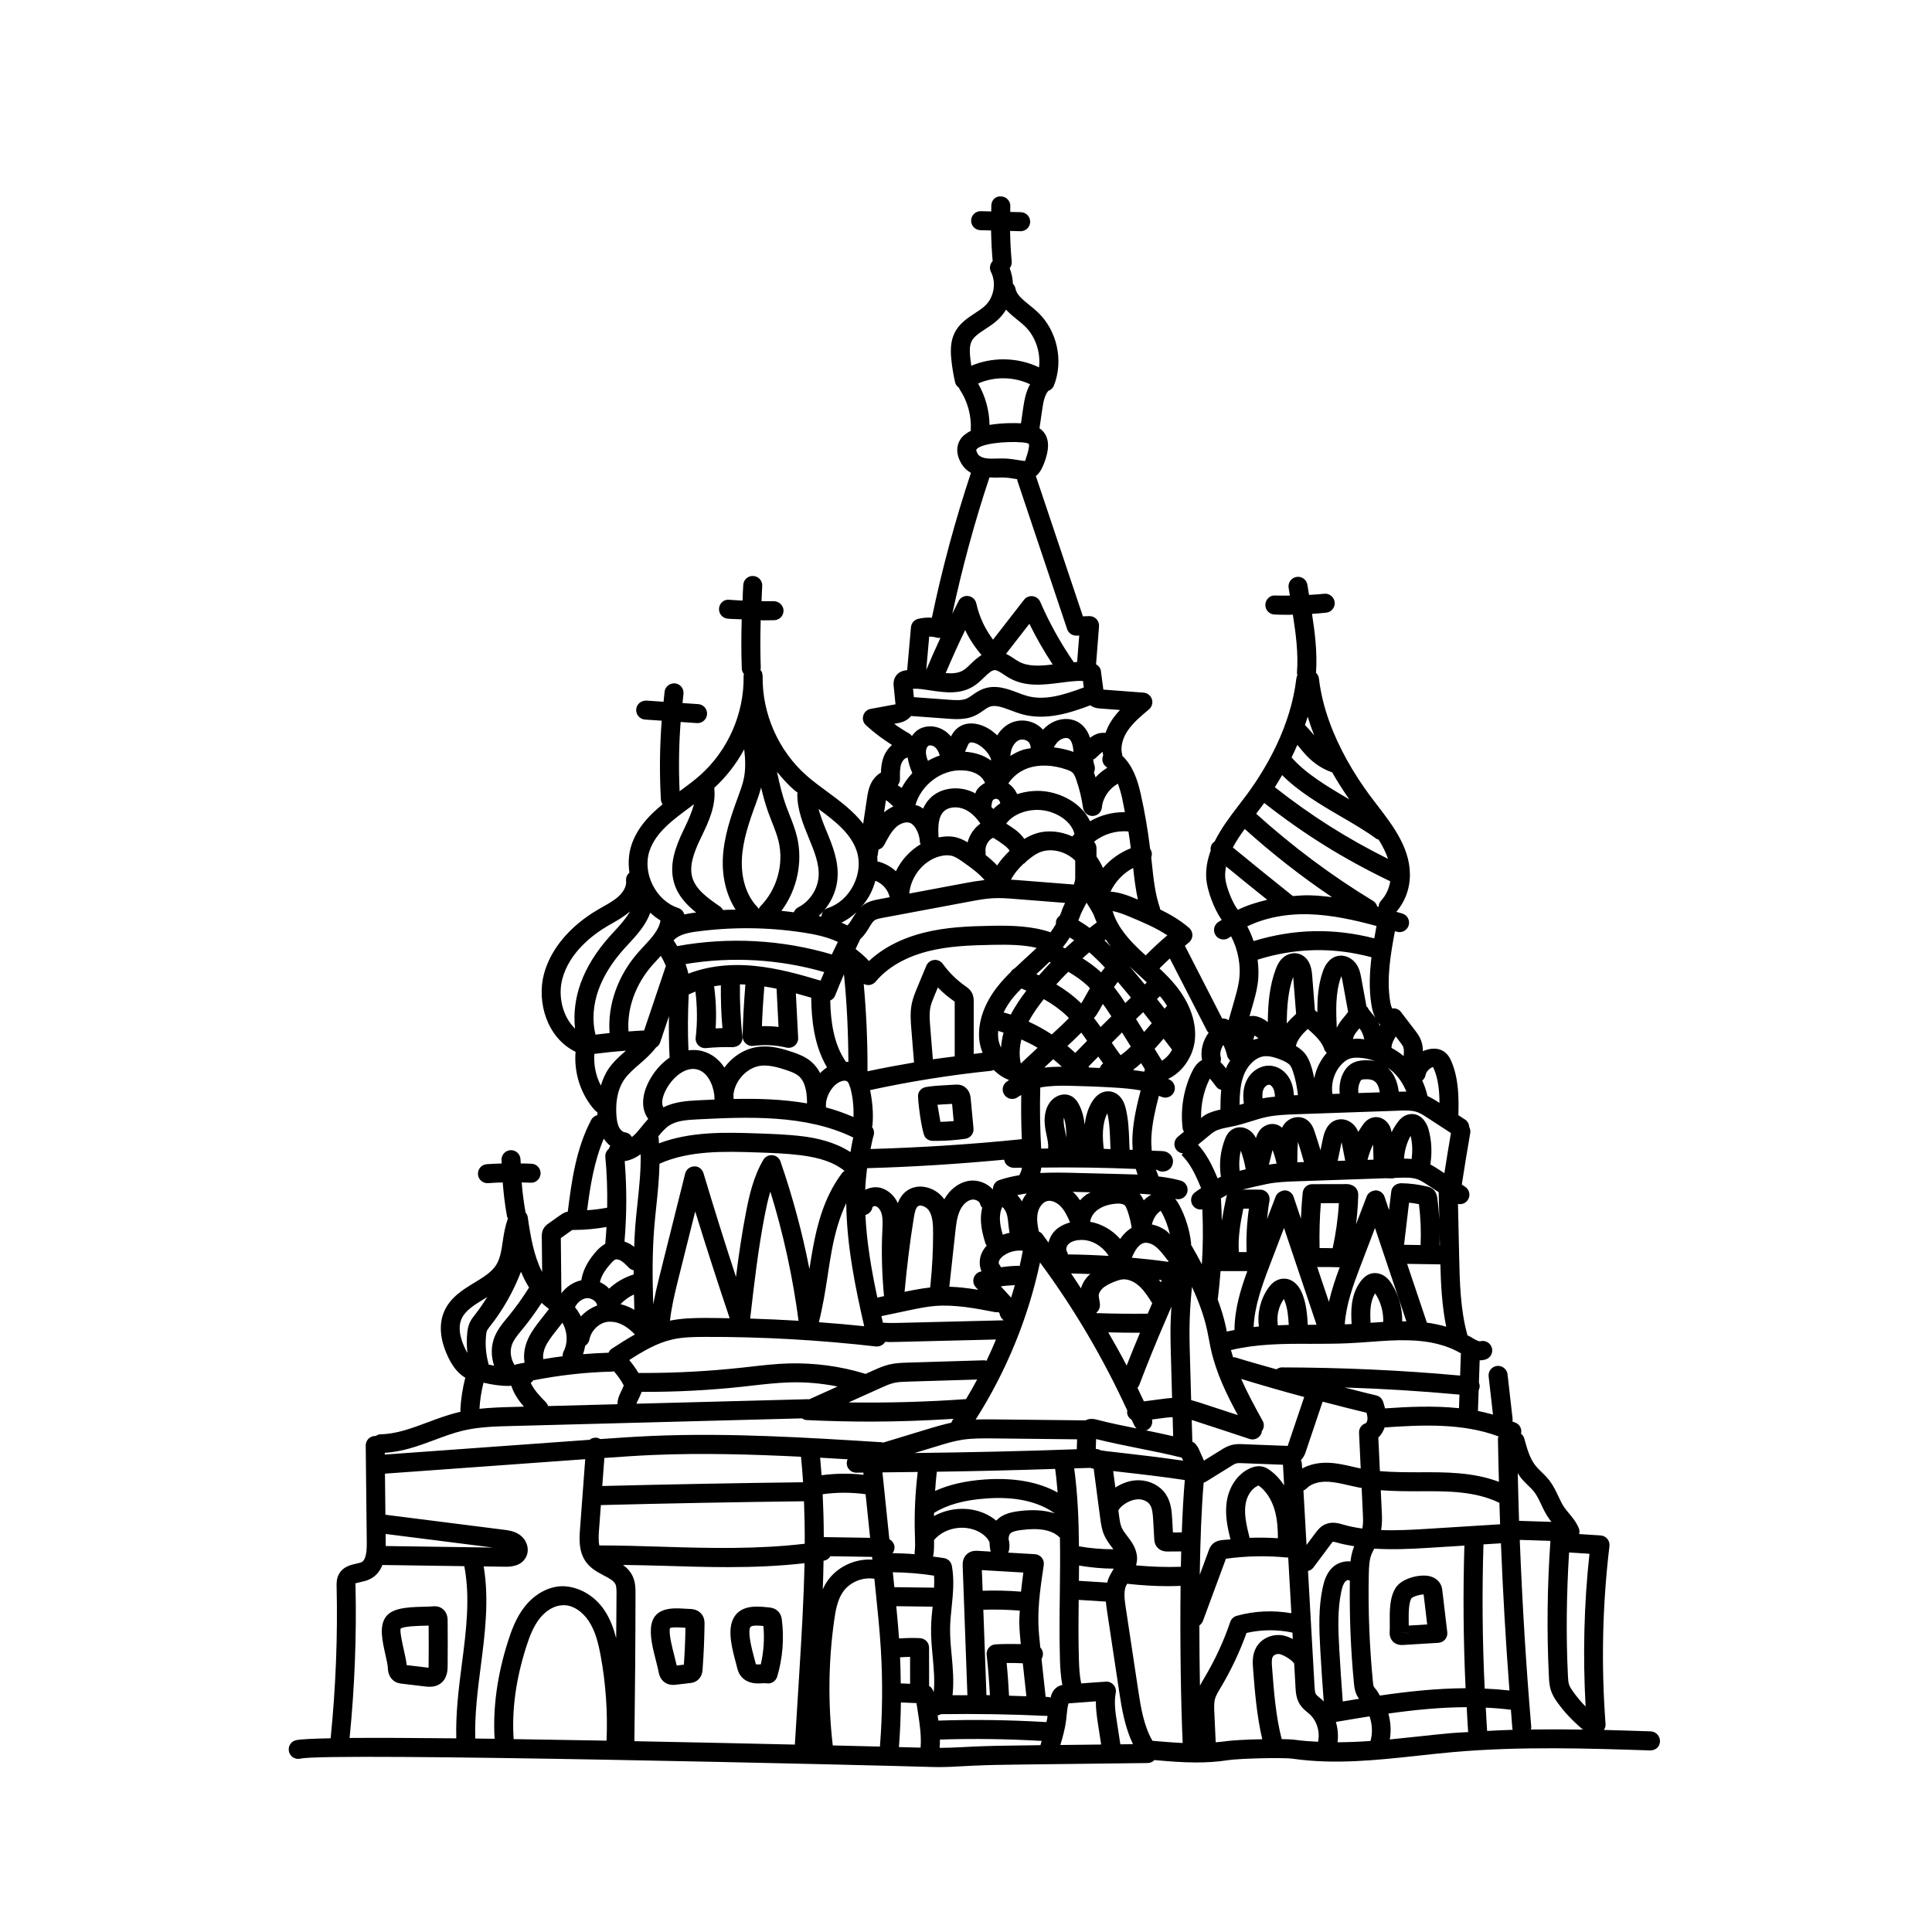 <?xml version="1.0" encoding="UTF-8"?>
<!-- Uploaded to: ICON Repo, www.iconrepo.com, Generator: ICON Repo Mixer Tools -->
<svg fill="#000000" width="800px" height="800px" version="1.1" viewBox="144 144 512 512" xmlns="http://www.w3.org/2000/svg">
 <g>
  <path d="m399.36 431.86c-0.941-0.523-1.863-0.438-2.297-0.414l-2.117 0.121c-1.844 0.098-3.742 0.191-5.617 0.523-0.988 0.176-1.777 0.922-2.004 1.898-0.238 1.004 0.945 10.242 1.855 11.391 0.469 0.594 1.18 0.945 1.934 0.957 0.312 0.004 0.629 0.012 0.945 0.012 2.606 0 5.219-0.191 7.785-0.562 1.324-0.195 2.266-1.391 2.141-2.727l-0.73-7.863c-0.055-0.582-0.207-2.367-1.895-3.336zm-6.141 9.441c-0.258-1.391-0.574-3.219-0.781-4.523 0.918-0.086 1.844-0.125 2.766-0.172l1.109-0.066 0.418 4.551c-1.16 0.117-2.34 0.184-3.512 0.211z"/>
  <path d="m581.46 602.83c-4.016-0.137-8.16-0.273-12.41-0.379 0.293-0.449 0.484-0.973 0.441-1.551-1.188-15.699-0.84-31.574 1.031-47.176 0.086-0.691-0.117-1.375-0.559-1.91s-1.09-0.863-1.785-0.906l-5.688-0.367c0.109-0.484 0.125-0.988-0.059-1.465-0.641-1.637-1.703-2.906-2.641-4.027-0.418-0.504-0.84-1.004-1.215-1.543-0.637-0.922-1.109-1.945-1.582-2.957-0.672-1.422-1.367-2.887-2.418-4.246-0.625-0.812-1.355-1.531-2.086-2.242-0.52-0.508-1.043-1.012-1.5-1.57-1.586-1.953-2.332-4.676-3.047-7.301-0.141-0.523-0.465-0.922-0.852-1.238 0.273-1.133-0.23-2.344-1.336-2.867-0.312-0.145-0.641-0.242-0.957-0.379 0.039-0.227 0.086-0.457 0.059-0.699l-1.344-11.805c-0.16-1.379-1.426-2.367-2.793-2.215-1.379 0.156-2.379 1.406-2.215 2.793l1.148 10.105c-1.316-0.371-2.641-0.707-3.981-0.969l0.188-5.481c0.137-0.273 0.23-0.57 0.262-0.891 0.039-0.414-0.051-0.801-0.191-1.16l0.195-5.883c0.012 0 0.02 0.004 0.031 0.004 0.473 0 0.961-0.059 1.465-0.203 1.34-0.379 2.121-1.773 1.742-3.109-0.379-1.336-1.777-2.117-3.109-1.742-0.402 0.117-1.566-0.574-2.559-1.176-0.266-0.16-0.574-0.273-0.852-0.418-0.016-0.082 0.004-0.16-0.016-0.242-1.828-6.699-1.988-13.879-2.141-20.828l-0.309-13.73c0.992 0.211 2.047-0.176 2.625-1.074 0.754-1.164 0.434-2.727-0.734-3.488l-0.875-0.574c0.707-4.574 1.449-9.145 2.242-13.703 0.098-0.551-0.035-1.074-0.266-1.535-0.047-0.77-0.398-1.516-1.094-1.977l-1.789-1.164c0.117-4.559 0.125-9.609-1.863-14.273-0.266-0.609-0.875-2.023-2.289-2.801-0.852-0.469-1.824-0.656-2.984-0.523-0.789 0.086-1.559 0.312-2.266 0.641-0.016-1.023-0.156-2.102-0.613-3.168-0.406-0.961-0.984-1.723-1.508-2.402l-3.727-4.871c-0.551-0.715-1.441-1.02-2.328-0.891-0.227-0.551-0.398-1.164-0.488-1.75-1.008-6.141 0.082-12.52 1.246-18.73 0.18 0.051 0.348 0.098 0.527 0.152 1.344 0.387 2.734-0.383 3.125-1.715 0.387-1.336-0.379-2.731-1.719-3.125-0.527-0.156-1.031-0.289-1.559-0.438 2.055-2.383 3.336-5.441 3.562-8.715 0.527-7.629-4.312-13.941-8.594-19.508-0.727-0.941-1.441-1.879-2.133-2.812-1.918-2.606-4.012-5.754-5.969-9.285-0.02-0.035-0.035-0.066-0.055-0.102-3.41-6.168-6.398-13.531-7.324-21.434-0.07-0.605-0.371-1.102-0.77-1.496 0.367-5.309-0.277-10.523-1.059-15.609 1.27-0.09 2.535-0.18 3.789-0.328 1.379-0.156 2.379-1.406 2.215-2.793-0.156-1.387-1.496-2.394-2.793-2.211-1.324 0.152-2.672 0.211-4.004 0.301l-0.43-2.672c-0.227-1.371-1.5-2.328-2.887-2.09-1.371 0.215-2.309 1.512-2.09 2.887l0.328 2.051c-1.289 0.004-2.578 0.047-3.871-0.012-1.391-0.145-2.562 1.023-2.625 2.414-0.055 1.391 1.023 2.562 2.414 2.621 1.23 0.051 2.465 0.074 3.699 0.074 0.395 0 0.781-0.031 1.176-0.035 0.789 5.055 1.477 10.211 1.094 15.262-0.02 0.277 0.035 0.535 0.102 0.789-0.125 0.258-0.23 0.527-0.266 0.836-1.496 12.746-7.977 23.797-13.148 30.816-0.691 0.938-1.406 1.867-2.137 2.816-2.277 2.969-4.691 6.152-6.394 9.621-0.176 0.125-0.363 0.238-0.508 0.414-0.48 0.578-0.629 1.305-0.52 1.988-0.863 2.352-1.355 4.832-1.168 7.477 0.207 2.887 1.988 7.934 4.098 10.867-0.352 0.258-0.77 0.438-1.109 0.711-1.082 0.871-1.254 2.457-0.383 3.543 0.5 0.621 1.23 0.941 1.965 0.941 0.555 0 1.117-0.18 1.578-0.555 0.133-0.105 0.297-0.176 0.434-0.277 1.883 3.621 2.676 7.863 2.07 11.895-0.273 1.785-0.801 3.637-1.273 5.269l-1.449 5.047c-0.578-0.367-1.176-0.48-1.723-0.449l-9.875-19.266c0.336-0.266 0.656-0.562 1.004-0.828 0.598-0.465 0.957-1.164 0.984-1.926 0.02-0.754-0.297-1.48-0.867-1.98-2.352-2.039-4.977-3.562-7.672-4.887-0.02-0.105-0.004-0.207-0.039-0.312-1.305-3.769-1.727-7.773-2.172-12.02l-0.156-1.477c0.145-0.434 0.223-0.891 0.109-1.371-0.074-0.316-0.215-0.605-0.395-0.855-0.598-4.906-1.426-9.844-2.527-14.699-0.848-3.734-2.121-7.406-4.852-9.98-0.016-0.105 0.004-0.211-0.023-0.316-0.52-1.832 0.004-4.18 1.402-6.281 1.426-2.141 3.492-3.879 5.684-5.707 0.781-0.66 1.094-1.727 0.777-2.707-0.312-0.973-1.184-1.664-2.207-1.738l-10.656-0.805-0.66-4.984c-0.105-0.781-0.629-1.34-1.273-1.727l0.785-10.043c0.059-0.719-0.191-1.426-0.691-1.945s-1.16-0.785-1.914-0.777l-1.664 0.066-12.469-37.18c0.672-0.551 1.145-1.203 1.477-1.832 0.707-1.375 1.219-2.828 1.527-4.301 0.465-2.207 0.203-3.949-0.789-5.336-0.363-0.504-0.801-0.875-1.254-1.195l0.695-4.769c0.262-1.785 0.555-3.812 1.57-5.059 0.02-0.02 0.02-0.051 0.039-0.074 0.676-0.242 1.238-0.734 1.508-1.406 2.629-6.606 0.863-14.617-4.312-19.492-0.676-0.641-1.422-1.246-2.172-1.848-1.812-1.473-3.387-2.734-3.68-4.324-0.098-0.523-0.348-0.977-0.699-1.324-0.02-1.41-0.352-2.797-0.848-4.125 0.383-0.488 0.598-1.117 0.539-1.789-0.258-2.676-0.383-5.379-0.434-8.086l2.742 0.07h0.066c1.367 0 2.484-1.082 2.519-2.453 0.035-1.391-1.062-2.543-2.453-2.586l-2.828-0.07c0.016-0.492-0.012-0.992 0.016-1.484 0.059-1.391-1.023-2.562-2.414-2.625-1.57-0.145-2.57 1.02-2.625 2.414-0.02 0.52 0 1.043-0.012 1.566l-2.75-0.07c-1.41-0.035-2.543 1.062-2.586 2.453-0.035 1.391 1.062 2.543 2.453 2.586l2.836 0.07c0.047 2.719 0.176 5.43 0.418 8.125-0.719 0.75-0.953 1.891-0.449 2.871 1.465 2.887 0.797 6.742-1.562 8.961-0.797 0.75-1.75 1.355-2.68 1.969-1.961 1.281-4.176 2.731-5.41 5.25-1.148 2.336-1.066 4.922-0.84 7.141 0.211 2.023 0.551 4.031 0.996 5.965 0.141 0.598 0.539 1.062 1.027 1.422 0.055 0.125 0.074 0.262 0.156 0.379 2.125 3.168 3.176 7.019 2.957 10.836-0.004 0.059 0.023 0.109 0.023 0.172-1.16 0.598-2.18 1.324-2.805 2.324-0.812 1.301-1.414 3.465 0.309 6.394 0.586 0.996 1.449 1.824 2.519 2.438-4.172 12.566-7.656 25.453-10.348 38.375-1.211-0.074-2.414 0.02-3.582 0.289-1.074 0.238-1.863 1.145-1.961 2.238l-1.008 11.395c-0.082 0.012-0.16-0.004-0.242 0.004-0.422 0.055-1.723 0.215-2.602 1.32-0.91 1.129-0.777 2.449-0.727 2.949l0.473 4.676c0 0.02 0.004 0.051 0.004 0.082-0.09 0.02-0.207 0.039-0.336 0.066l-6.238 1.148c-0.938 0.172-1.699 0.855-1.965 1.773-0.266 0.918 0.004 1.906 0.707 2.551 2.121 1.965 4.465 3.684 6.906 5.246-1.039 0.902-1.879 2.098-2.348 3.527-0.422 1.285-0.555 2.562-0.578 3.777-1.02 0.59-1.898 1.496-2.508 2.629-0.797 1.492-1.027 3.059-1.211 4.301l-0.992 6.644c-2.609-3.375-6.125-6-9.594-8.551-1.863-1.371-3.727-2.734-5.414-4.223-7.465-6.578-11.812-16.449-11.633-26.406 0-0.016-0.004-0.023-0.004-0.039v-0.055c0-0.121-0.055-0.227-0.074-0.348-0.035-0.203-0.051-0.406-0.133-0.59-0.051-0.121-0.145-0.215-0.211-0.328-0.051-0.086-0.102-0.172-0.16-0.246 0.031-0.176 0.098-0.344 0.086-0.527-0.156-4.176-0.137-8.402-0.023-12.629 0.242 0 0.48 0.035 0.719 0.035 0.957 0 1.918-0.012 2.883-0.039 1.391-0.039 2.488-1.199 2.449-2.59s-1.273-2.449-2.59-2.449c-1.078 0.035-2.156 0-3.234-0.004 0.07-1.328 0.082-2.66 0.176-3.981 0.102-1.387-0.945-2.594-2.332-2.691-1.379-0.117-2.594 0.941-2.691 2.332-0.102 1.391-0.117 2.793-0.188 4.188-1.164-0.066-2.328-0.117-3.481-0.223-1.43-0.18-2.621 0.887-2.746 2.266-0.133 1.387 0.883 2.613 2.266 2.746 1.234 0.117 2.492 0.105 3.738 0.176-0.121 4.375-0.141 8.742 0.02 13.059 0.02 0.559 0.25 1.043 0.578 1.449-0.004 0.023-0.012 0.047-0.016 0.07-0.02 0.117-0.07 0.215-0.074 0.332v0.055c0 0.016-0.004 0.023-0.004 0.039 0.18 9.957-4.168 19.824-11.629 26.398-1.664 1.465-3.496 2.812-5.332 4.156-0.273-6.117-0.195-12.258 0.273-18.355l4.309 0.293c0.059 0 0.117 0.004 0.176 0.004 1.316 0 2.418-1.02 2.516-2.348 0.098-1.391-0.953-2.59-2.344-2.684l-4.156-0.281c0.09-0.797 0.145-1.602 0.246-2.398 0.176-1.379-0.801-2.641-2.18-2.816-1.371-0.141-2.641 0.801-2.816 2.18-0.109 0.891-0.18 1.793-0.277 2.691l-4.566-0.312c-1.391-0.023-2.59 0.957-2.684 2.344-0.098 1.391 0.953 2.59 2.344 2.684l4.414 0.301c-0.535 6.961-0.609 13.984-0.207 20.969 0.023 0.449 0.203 0.84 0.43 1.199-3.547 2.898-6.699 6.203-8.227 10.766-0.777 2.316-0.91 4.836-0.551 7.344-0.609 0.527-0.984 1.309-0.883 2.172 0.188 1.516-0.891 3.109-1.965 4.09-1.148 1.059-2.602 1.879-4.133 2.746l-1.387 0.797c-7.481 4.402-12.559 10.496-14.305 17.148-1.898 7.262 0.762 16.801 8.398 20.52-0.453 5.621 1.371 11.352 5.16 15.543 0.18 0.195 0.402 0.324 0.625 0.449 0.012 0.262 0 0.539 0.016 0.785-0.676 0.168-1.289 0.586-1.641 1.246-4.062 7.656-5.238 16.469-6.219 24.344-0.18 0.039-0.348 0.051-0.527 0.117-0.656 0.242-1.168 0.586-1.598 0.891l-3.059 2.172c-0.312 0.223-0.891 0.641-1.293 1.402-0.434 0.836-0.418 1.641-0.414 2.012l0.098 9.387c-2.133-4.109-3.066-9.246-3.828-14.609-0.066-0.441-0.301-0.801-0.562-1.137-0.488-2.625-0.812-5.297-1.031-7.977 0.777 0.023 1.559 0.016 2.328 0.066 1.336 0.141 2.586-0.961 2.676-2.352 0.09-1.391-0.961-2.59-2.352-2.676-0.961-0.059-1.941-0.051-2.91-0.082-0.004-0.344-0.051-0.68-0.055-1.023-0.012-1.379-1.137-2.492-2.519-2.492h-0.023c-1.391 0.016-2.508 1.152-2.492 2.543 0.004 0.328 0.047 0.656 0.051 0.984-1.328 0.047-2.66 0.074-3.988 0.191-1.387 0.109-2.414 1.336-2.301 2.715 0.105 1.32 1.211 2.312 2.508 2.312 0.07 0 0.141-0.004 0.211-0.012 1.281-0.105 2.559-0.137 3.84-0.18 0.238 2.992 0.578 5.969 1.125 8.902 0.047 0.246 0.145 0.469 0.258 0.684-0.75 1.977-1.078 4.012-1.367 5.992-0.344 2.359-0.672 4.586-1.75 6.293-1.215 1.926-3.426 3.266-5.769 4.695-3.012 1.828-6.422 3.91-8.031 7.664-1.516 3.562-1.047 7.93 1.367 12.637 0.816 1.598 2.141 3.652 4.246 4.883-0.73 2.856-1.195 5.773-1.305 8.691-0.004 0.121 0.047 0.23 0.055 0.348-0.152 0.035-0.301 0.051-0.449 0.086-2.883 0.68-5.652 1.715-8.328 2.715-4.231 1.578-8.227 3.074-12.367 3.141-0.508 0.004-0.957 0.207-1.352 0.473-0.047 0-0.082-0.023-0.121-0.023h-0.023c-1.391 0.016-2.508 1.152-2.492 2.543l0.277 25.809c0.031 2.918-0.43 4.629-1.371 5.09-0.324 0.156-0.875 0.281-1.406 0.398-1.449 0.316-3.641 0.801-4.711 2.988-0.543 1.133-0.52 2.266-0.504 3.023 0.312 13.375-0.238 26.914-1.586 40.27-4.961 0.098-8.254 0.262-9.254 0.523-1.336 0.348-2.117 1.707-1.777 3.043 0.332 1.34 1.684 2.156 3.059 1.824 7.234-1.727 154.13 1.785 167.21 2.211 0.625 0.02 1.25 0.031 1.867 0.031 2.238 0 4.453-0.121 6.613-0.242l2.449-0.125c4.312-0.207 8.637-0.262 12.949-0.312l33.402-0.395c0.711-0.004 1.34-0.312 1.793-0.789 3.652 0.328 7.359 0.637 11.113 0.637 2.785 0 5.582-0.16 8.387-0.605 2.727-0.441 14.508-0.762 17.176-0.383 11.117 1.594 22.359 0.367 33.227-0.812 3.125-0.344 6.246-0.684 9.367-0.957 17.801-1.57 36.016-0.961 52.109-0.43 1.598-0.035 2.559-1.047 2.606-2.434 0.012-1.41-1.078-2.566-2.469-2.617zm-17.258-6.574c-1.203-1.238-2.324-2.562-3.336-3.984-0.406-0.574-0.816-1.18-1.02-1.758-0.238-0.656-0.289-1.461-0.332-2.457-0.527-10.836-0.363-21.789 0.309-32.637l5.402 0.348c-1.465 13.406-1.766 26.988-1.023 40.488zm-15.23-58.586c0.562 0.551 1.137 1.094 1.621 1.723 0.719 0.934 1.266 2.086 1.844 3.309 0.57 1.215 1.164 2.469 1.996 3.668 0.223 0.324 0.457 0.637 0.707 0.941l-8.574-0.273c-0.145-4.223-0.246-8.434-0.344-12.652 0.277 0.434 0.527 0.875 0.863 1.285 0.574 0.711 1.227 1.355 1.887 2zm-41.777 67.703c-2.918 0.215-5.824 0.328-8.73 0.344 0.23-1.809 0.074-3.641-0.441-5.387 2.961-0.508 5.941-1.008 8.926-1.48 0.703 2.106 0.844 4.398 0.246 6.523zm-114.52-5.394c-0.066-0.469-0.125-0.926-0.195-1.387 0.227-0.082 0.469-0.07 0.676-0.223 0.039-0.031 0.082-0.059 0.121-0.098 9.406-0.137 18.883 0.02 28.184 0.465 0.051 0.004 0.09-0.016 0.141-0.012l-0.055 0.523c-0.051 0.379-0.16 0.754-0.23 1.129-9.527-0.57-19.141-0.723-28.641-0.398zm-121.29-14.23c1.137-8.723 2.277-17.719 0.801-26.633l5.699 0.082h0.281c1.246 0 4.031-0.156 5.262-2.606 0.988-1.988 0.227-4.519-1.77-5.894-1.387-0.957-2.949-1.152-4.082-1.293l-31.441-3.984-0.117-10.887 53.07-3.836-1.387 18.633c-0.172 2.324-0.422 5.836 1.598 8.613 1.285 1.758 3.113 2.727 4.727 3.578 1.426 0.75 2.656 1.406 3.078 2.336 0.277 0.609 0.277 1.57 0.277 2.504-0.004 3.93-0.07 7.859-0.09 11.789-0.66-2.559-1.578-5.106-3.117-7.41-2.719-4.066-7.019-6.359-11.23-6.387-3.637 0.105-7.234 2.07-9.863 5.391-2.231 2.816-3.465 6.106-4.469 9.246-2.863 8.984-4.019 17.648-3.543 25.805-1.727-0.023-3.438-0.047-5.125-0.066-0.172-6.262 0.625-12.715 1.441-18.98zm-25.168-32.035c0.004-0.332 0-0.637 0-0.883l-0.023-2.316 28.449 3.606zm70.863-24.133c12.992-0.551 26.145-0.172 39.191 0.473 0.223 2.246 0.414 4.5 0.555 6.758-17.98 0.223-35.855 0.555-53.219 0.996l0.555-7.43c4.309-0.305 8.609-0.617 12.918-0.797zm41.352-14.742c-0.082-0.004-0.152-0.039-0.238-0.039l-45.527 1.199c0.07-0.242 0.188-0.504 0.398-0.934 0.277-0.555 0.605-1.215 0.957-2.137 0.004-0.02 0.016-0.051 0.023-0.07 8.984 0.047 17.984-0.418 26.883-1.387l2.539-0.289c3.203-0.359 6.519-0.734 9.75-0.828 4.301-0.145 8.555 0.25 12.742 1.09zm-56.625-96.648c-0.906-3.652-0.645-7.848 0.805-11.887 1.328-3.703 3.648-7.402 6.891-10.988l1.109-1.203c2.191-2.359 4.559-4.984 5.719-8.227 0.84 0.781 1.742 1.473 2.699 2.051-0.348 2.41-2.281 4.539-4.375 6.785-0.535 0.578-1.074 1.152-1.582 1.734-5.387 6.144-8.09 13.945-7.527 21.301-1.25 0.125-2.496 0.277-3.738 0.434zm55.195-27.039c3.039 0.469 6.191 1.133 9.039 2.465-0.535 1.109-1.082 2.203-1.598 3.32-13.238-3.926-27.355-4.691-40.969-2.207-0.301-0.508-0.629-1.004-0.969-1.496 1.18-1.461 3.777-2.039 5.762-2.312 9.543-1.312 19.207-1.238 28.734 0.23zm-12.578-34.496c0.465-1.266 0.906-2.578 1.281-3.941 0.527 2.238 1.129 4.469 1.918 6.648 0.297 0.828 0.621 1.641 0.941 2.457 0.691 1.742 1.34 3.391 1.754 5.078 1.465 6.012-0.383 12.75-4.711 17.168-0.242 0.246-0.418 0.523-0.535 0.828-0.102-0.172-0.18-0.352-0.328-0.5-2.875-2.926-4.383-7.57-4.137-12.746 0.238-4.934 1.871-9.715 3.816-14.992zm34.305-0.258c0.016-0.117 0.039-0.23 0.059-0.352 0.711 0.5 1.355 1.055 1.953 1.672-0.805 0.367-1.594 0.848-2.312 1.457-0.051 0.047-0.09 0.098-0.137 0.141zm10.645-12.953c-0.031-0.785 0.258-1.562 0.672-1.805 0.395-0.238 1.176-0.086 1.703 0.348 0.68 0.543 1.047 1.41 1.301 2.207-1.082 0.387-2.141 0.852-3.141 1.438-0.277-0.754-0.512-1.492-0.535-2.188zm54.785 105.28c-0.262-0.012-0.523-0.02-0.785-0.031-0.023-0.227-0.047-0.469-0.051-0.695l-0.055-1.406c-0.105-2.926-0.215-5.949-0.961-8.953-0.91-3.656-3.223-4.301-4.172-4.41-1.926-0.203-3.629 0.852-4.828 2.906-1.094 1.883-1.602 3.906-1.855 5.91-0.211-1.863-0.648-3.773-1.629-5.547-0.316-0.578-0.855-1.406-1.828-1.969-2.246-1.238-4.828 0.039-6.027 1.996-1.492 2.422-1.203 5.211-0.863 7.094l0.262 1.27c0.258 1.234 0.504 2.402 0.402 3.422 0 0.02 0.012 0.039 0.004 0.059-0.621 0.004-1.234 0.004-1.855 0.016-0.297-5.324-0.383-10.695-0.242-16.008 0.035-0.059 0.023-0.133 0.051-0.195 2.492-0.453 5.176-0.504 7.68-0.441 3.926 0.086 7.844 0.23 11.754 0.465 2.453 0.145 4.848 0.348 7.133 0.762-0.004 0.016-0.02 0.031-0.023 0.047-0.953 3.715-1.914 7.688-2.144 11.859-0.07 1.332-0.047 2.606 0.035 3.852zm28.656 0.223c0.598 1.586 1.004 3.238 1.316 4.922-0.594 0.141-1.133 0.273-1.629 0.398-0.184-1.785-0.09-3.59 0.312-5.32zm58.371 53.719c-0.012 0.066-0.039 0.121-0.047 0.188l-0.191 5.688c-15.652-1.438-31.539-2.137-47.246-2.168-0.551 0-1.027 0.211-1.441 0.508-3.57-1.023-7.168-2.004-10.699-3.102-0.262-0.086-0.523-0.086-0.781-0.086-0.195-0.637-0.398-1.27-0.57-1.91 6.742-1.613 13.586-1.707 21.121-1.656 3.289-0.012 6.734 0 10.078-0.16 1.859-0.086 3.719-0.223 5.578-0.359 3.488-0.258 6.785-0.508 10.117-0.422 5.672 0.121 10.191 1.219 14.082 3.481zm-21.918 22.277c0.781-0.672 1.301-1.621 1.676-2.66 9.801-0.672 20.641-1.203 30.164 2.379-0.07 0.238-0.141 0.48-0.141 0.742 0.055 3.758 0.172 7.531 0.262 11.301-6.777-2.586-14.098-2.586-21.199-2.539-3.43-0.004-6.938-0.016-10.344-0.301zm27.863 28.332 4.629-0.289c0.52 13.027 1.273 26.051 2.262 39.012-2.191-0.246-4.379-0.414-6.566-0.504-0.613-12.703-0.719-25.504-0.324-38.219zm-37.055-5.211c-1.223-0.359-3.066-0.926-4.918-0.086-1.27 0.57-2.039 1.602-2.555 2.289l-2.359 3.16-0.816-14.434c0.312-0.125 0.605-0.312 0.852-0.57 1.215-1.25 3.352-1.895 5.84-1.738 1.727 0.102 3.465 0.504 5.309 0.934 0.875 0.203 1.754 0.402 2.637 0.574 0.262 0.051 0.523 0.07 0.785 0.117l0.336 7.152c0.055 1.32 0.082 2.543-0.16 3.613-1.668-0.234-3.324-0.543-4.949-1.012zm-70.156 14.867c0.016-1.344 0.031-2.691 0.039-4.039 3.055 0.5 6.133 0.812 9.199 0.812-0.023 0.039-0.039 0.07-0.059 0.109-0.551 0.906-1.094 1.828-1.461 2.805-0.098 0.262-0.125 0.523-0.195 0.785zm-5.738 28.145c-1.062 0.699-1.465 1.793-1.586 2.133-0.086 0.227-0.105 0.453-0.176 0.68-0.227-0.082-0.457-0.168-0.715-0.18-0.195-0.012-0.402-0.012-0.598-0.02l-1.094-10.047c0.203-0.352 0.352-0.734 0.379-1.168 0.047-0.73-0.238-1.391-0.699-1.879-0.23-2.152-0.453-4.301-0.508-6.453-0.121-5.09 0.664-10.316 1.422-15.375 0.105-0.699-0.09-1.41-0.527-1.965-0.449-0.543-1.102-0.887-1.809-0.926l-7.106-0.418c0.117-0.227 0.215-0.465 0.258-0.727 0.168-0.996 0.102-1.965-0.137-2.871 0.023-0.555 0.121-1.062 0.367-1.375 0.492-0.621 1.828-0.867 2.941-1.008 4.898-0.656 8.324 0.004 10.223 1.965 0.02 0.02 0.051 0.031 0.074 0.051 0.082 4.848 0.039 9.691-0.023 14.465-0.074 5.918-0.152 12.035 0.035 18.066 0.066 2.106 0.223 4.324 0.621 6.523-0.43 0.074-0.887 0.219-1.344 0.527zm-41.48-0.957c-0.023-2.309-0.066-4.613-0.176-6.914 0.883-0.055 1.762-0.117 2.648-0.117h0.004l0.012 7.133zm-79.883-36.566c-0.227-1.098-0.191-2.434-0.09-3.844l0.508-6.848c17.547-0.453 35.645-0.789 53.832-1.012 0.145 3.742 0.211 7.496 0.191 11.254-12.383 1.48-25.109 1.195-37.477 0.805-5.66-0.18-11.324-0.348-16.965-0.355zm101.95-49.062-20.207 0.613c-1.562 0.051-3.176 0.102-4.828 0.488-1.602 0.371-3.019 1.012-4.422 1.641l-1.969 0.887c-0.059-0.023-0.105-0.07-0.168-0.09-6.531-1.996-13.297-2.875-20.098-2.711-3.438 0.102-6.856 0.488-10.168 0.863l-2.519 0.281c-8.539 0.926-17.207 1.391-25.797 1.391-0.465 0-0.934 0-1.391-0.004-0.715-1.203-1.535-2.344-2.445-3.422 3.633-2.344 7.391-4.559 11.488-5.473 2.672-0.594 5.457-0.656 8.559-0.664 15.098-0.051 30.371 0.82 45.352 2.539 0.984 0.086 1.934-0.414 2.438-1.234 0.387 0.012 0.785 0.059 1.164 0.059 0.73 0 1.449-0.02 2.156-0.035l26.035-0.641c-0.789 1.906-1.629 3.785-2.516 5.644-0.203-0.062-0.43-0.133-0.664-0.133zm-116.79-0.309c-0.188-1.234 0.207-2.484 0.508-3.18 0.648-1.465 1.707-2.828 2.832-4.262l1.727-2.211c1.324 2.301 1.535 5.262 0.316 7.621-0.211 0.406-0.258 0.84-0.238 1.27-1.719 0.219-3.438 0.477-5.144 0.762zm11.098-3.551c0.559-0.363 0.992-0.922 1.125-1.633 0.48-2.644 3.109-5.019 5.856-4.711 2.438 0.082 4.59 1.691 6.203 3.359-2.156 1.211-4.211 2.519-6.133 3.777-0.406 0.266-0.676 0.648-0.863 1.062-2.254 0.07-4.508 0.203-6.762 0.387 0.258-0.727 0.453-1.48 0.574-2.242zm12.926-13.586c0.031 1.359 0.055 2.715 0.102 4.066-1.199-0.715-2.43-1.195-3.672-1.492 1.016-1.078 2.231-1.949 3.57-2.574zm-2.453-35.332c1.426-0.203 2.848-0.848 4.227-1.812 0.086 4.223-0.359 8.488-0.832 12.938-0.211 2.012-0.43 4.027-0.59 6.035-0.152 1.859-0.223 3.723-0.293 5.586-0.352-0.273-0.68-0.559-1.09-0.789-0.484-0.266-0.977-0.473-1.477-0.637 0.609-7.078 0.637-14.234 0.055-21.32zm10.852-18.738c1.656-3.301 5.133-6.379 8.328-5.57 2.637 0.66 4.18 3.715 4.578 6.82-0.02 0.395 0.039 0.777 0.059 1.164-1.543 0.066-3.074 0.137-4.551 0.211-2.731 0.133-6.035 0.367-9.008 1.848-0.574-0.922-0.363-2.566 0.594-4.473zm-5.703-15.898c-1.379 0.059-2.754 0.168-4.137 0.262-0.457-6.004 1.809-12.434 6.301-17.562 0.48-0.543 0.977-1.082 1.48-1.621 0.258-0.277 0.523-0.578 0.785-0.867 0.508 0.871 0.961 1.777 1.352 2.711-0.016 0.039-0.051 0.066-0.059 0.105zm61.824-44.797c-0.016-0.438 0.016-0.887-0.035-1.32 0.031-0.102 0.086-0.191 0.102-0.301l0.227-1.516c0.637-0.188 1.195-0.613 1.523-1.246 0.953-1.82 1.934-3.699 3.336-4.875 0.996-0.84 2.57-1.41 3.664-0.871 0.5 0.25 0.988 0.777 1.422 1.512 0.551 0.945 0.887 2.019 0.984 3.125 0.004 0.07 0.012 0.145 0.016 0.215 0.02 0.262 0.109 0.5 0.203 0.73-2.812 1.676-5.129 4.188-6.539 7.152-1.375-1.27-3.062-2.18-4.902-2.606zm22.434-24.133c1.309 0.039 3.18 0.316 4.625 1.422 0.68 0.52 1.168 1.199 1.457 1.914-0.926 0.504-1.762 1.176-2.297 2.09-0.137 0.238-0.176 0.473-0.277 0.715-0.121-0.066-0.223-0.168-0.344-0.227-4.047-2-8.992-1.328-11.754 1.598-0.762 0.801-1.324 1.688-1.734 2.629-0.328-0.242-0.672-0.453-1.027-0.629-0.316-0.16-0.672-0.203-1.008-0.312 1.488-5.289 6.848-9.445 12.359-9.199zm76.176 177.19c0.266 0.09 0.527 0.125 0.797 0.125 1.055 0 2.035-0.664 2.394-1.723 0.051-0.145 0.035-0.293 0.055-0.438 0.613-0.777 0.742-1.867 0.227-2.785-2.004-3.606-4-7.297-5.684-11.09 5.527 1.684 11.094 3.293 16.707 4.793l-4.379 12.957-11.707-0.449c-0.898-0.051-2.137-0.102-3.387 0.277-1.023 0.297-1.855 0.816-2.523 1.23l-4.574 2.836-1.25-2.797c-0.176-0.414-0.535-1.27-1.355-1.934-0.156-0.125-0.312-0.176-0.469-0.273l-0.16-5.75c0.168 0.051 0.332 0.098 0.5 0.152 4.941 1.602 9.883 3.219 14.809 4.867zm-29.672 2.414c3.945 0.785 8.027 1.602 11.723 2.539l0.359 0.801c-5.406-0.789-10.801-1.445-16.055-2.031l-4.656-0.535c-0.316-0.105-0.648-0.145-0.992-0.117-0.387-0.246-0.871-0.383-1.449-0.438l0.09-2.609c3.613 0.898 7.348 1.664 10.98 2.391zm-124.09-85.5c1.949-1.254 4.519-1.473 7.684-1.621 12.723-0.625 28.414-1.391 41.074 4.828-0.328 1.273-0.516 2.57-0.75 3.856-4.156-2.711-9.023-3.727-12.586-4.176-4.051-0.508-8.148-0.645-12.277-0.785-8.23-0.273-17.445-0.551-25.887 2.641-0.039-0.508-0.035-1.02-0.098-1.527-0.012-0.109-0.07-0.195-0.098-0.301 0.949-1.152 1.871-2.223 2.938-2.914zm16.996-8.133c0.156-1.562 0.805-3.129 1.883-4.492 1.496-1.891 3.566-3.066 5.68-3.238 2.133-0.125 4.398 0.488 6.531 1.219 1.125 0.379 2.289 0.812 3.113 1.477 1.773 1.438 2.242 4.137 2.289 6.793-0.02 0.176 0.004 0.352-0.004 0.527-6.516-1.129-13.145-1.305-19.453-1.164-0.02-0.383-0.004-0.75-0.039-1.121zm54.363-68.211c-0.168-2.664-0.133-5.285 1.285-6.777 1.27-1.34 3.789-1.57 5.863-0.543 1.441 0.711 2.734 1.926 3.934 3.664-1.668 1.199-2.875 2.988-3.394 4.973-0.852-0.516-1.762-0.977-2.812-1.266-1.469-0.414-3.121-0.387-4.875-0.051zm12.461 3.965c-0.277-1.566 0.734-3.359 2.023-3.856 0.996 0.594 1.965 1.246 2.898 1.961 0.812 0.613 1.23 1.125 1.445 1.48-1.328 1.293-2.453 2.59-3.305 3.898-0.961-1.043-2.019-1.953-3.082-2.785 0.031-0.23 0.066-0.465 0.02-0.699zm10.016 3.055c0.352-0.168 0.609-0.414 0.855-0.73 1.422-1.23 2.719-2.098 3.981-2.508 2.785-0.898 6.172-0.07 8.621 2.109 0.102 0.09 0.18 0.211 0.277 0.309l0.004 4.586c0 0.523-0.156 1.109-0.367 1.715l-14.906-1.176c-0.574-0.047-1.168-0.074-1.754-0.117 0.703-1.371 1.789-2.754 3.289-4.188zm17.094 32.383c0.191 0.18 0.348 0.398 0.535 0.586-0.363 0.609-0.715 1.23-1.055 1.848-0.398 0.742-0.812 1.473-1.258 2.176-0.086-0.086-0.152-0.188-0.242-0.273-1.828-1.754-3.93-3.324-6.359-4.777 1.023-1.148 2.098-2.254 3.184-3.34 1.875 1.094 3.652 2.32 5.195 3.781zm4.574 5.562c0.562 0.801 1.098 1.648 1.648 2.469-0.957 0.941-1.906 1.879-2.856 2.828-0.574-0.805-1.148-1.598-1.758-2.383 0.203-0.277 0.453-0.508 0.645-0.797 0.605-0.918 1.133-1.879 1.652-2.84 0.02-0.035 0.035-0.066 0.055-0.098 0.199 0.27 0.422 0.547 0.613 0.82zm6.797 10.473c-0.887 0.891-1.789 1.648-2.707 2.297-0.797-1.047-1.562-2.176-2.332-3.301 0.906-0.906 1.797-1.824 2.711-2.727 0.773 1.23 1.551 2.477 2.328 3.731zm-14.723 1.688c-0.676-0.637-1.367-1.258-2.074-1.848l1.629-1.531c0.66-0.621 1.359-1.32 2.051-2.004 0.52 0.695 1.027 1.445 1.535 2.172-1.047 1.07-2.102 2.133-3.141 3.211zm-16.547-14.574c0.695-0.875 1.484-1.684 2.277-2.492 0.449 0.18 0.898 0.367 1.324 0.555-1.359 1.77-2.863 3.894-4.121 6.34-0.637-0.207-1.281-0.371-1.918-0.555 0.773-1.59 1.699-2.93 2.438-3.848zm-3.871 10.59c-0.059-0.629-0.051-1.246 0-1.859 0.48 0.137 0.945 0.309 1.422 0.465-0.336 1.195-0.559 2.551-0.676 3.984-0.387-0.844-0.656-1.723-0.746-2.59zm5.996 6.781c-0.457-1.926-0.402-4.121 0.156-6.363 1.461 0.68 2.922 1.355 4.293 2.203zm2.055-11.098c1.195-2.211 2.656-4.195 3.898-5.785 0.047-0.055 0.098-0.109 0.141-0.168 2.41 1.371 4.445 2.848 6.16 4.5 0.176 0.168 0.312 0.379 0.48 0.551-0.727 0.727-1.461 1.449-2.207 2.144l-2.312 2.16c-1.965-1.289-4.019-2.426-6.16-3.402zm5.875-15.656c-1.059 1.102-2.098 2.231-3.098 3.391-0.227-0.105-0.5-0.203-0.73-0.309 0.07-0.059 0.133-0.121 0.195-0.188 0.996-0.906 1.996-1.809 2.961-2.742 0.105-0.102 0.215-0.227 0.324-0.328 0.117 0.066 0.23 0.121 0.348 0.176zm-4.152-3.477c-0.941 0.898-1.906 1.773-2.863 2.644-0.848 0.77-1.699 1.57-2.551 2.379-0.449 0.203-0.801 0.562-1.066 0.996-1.18 1.16-2.316 2.379-3.367 3.699-3.648 4.566-5.394 9.621-4.938 14.234 0.117 1.152 0.434 2.316 0.875 3.445-0.785 0.086-1.566 0.215-2.352 0.309v-13.863c0-0.555 0-1.492-0.539-2.453-0.457-0.797-1.098-1.25-1.586-1.602-2.352-1.629-4.394-3.633-6.07-5.961-0.535-0.742-1.43-1.148-2.332-1.027-0.906 0.105-1.688 0.691-2.035 1.531l-2.445 5.879c-0.523 1.266-1.066 2.57-1.379 4.035-0.508 2.359-0.316 4.707-0.152 6.781l0.715 8.844c0.004 0.035 0.02 0.059 0.023 0.09-4.141 0.707-8.273 1.465-12.348 2.344 0.039-7.723-0.309-15.477-1.004-23.18 0.344 0.191 0.727 0.309 1.129 0.324h0.098c0.746 0 1.457-0.332 1.934-0.906 3.945-4.734 9.691-6.984 13.82-8.031 5.492-1.402 11.23-1.613 17.121-1.719 4.246-0.082 8.148-0.039 11.734 0.797-0.141 0.121-0.285 0.281-0.422 0.41zm-27.09 29.125-0.691-8.516c-0.145-1.809-0.297-3.68 0.051-5.32 0.215-1.012 0.648-2.051 1.109-3.148l0.852-2.051c1.367 1.406 2.863 2.664 4.469 3.75v14.523c-1.926 0.258-3.863 0.465-5.789 0.762zm-12.941 62.766-1.77 0.371c-1.531-7.129-2.812-14.504-3.168-21.902 0.957-0.23 1.723-1.02 1.875-2.062 0.086-0.141 0.523-0.352 0.863-0.242 0.664 0.203 1.301 1.031 1.578 2.07 0.324 1.211 0.258 2.629 0.172 4.465-0.281 5.738-0.09 11.543 0.449 17.301zm37.809-27.219c-0.508 0.637-0.934 1.336-1.273 2.106-0.344-0.621-0.762-1.168-1.215-1.656 0.82-0.172 1.648-0.336 2.488-0.449zm-1.863 19.223c-0.074-0.004-0.141-0.047-0.215-0.047h-0.023c-1.598 0.02-3.18 0.168-4.746 0.383-0.102-0.293-0.25-0.574-0.469-0.82-0.086-0.098-0.152-0.48 0-0.871 0.258-0.656 0.906-1.188 1.41-1.527 1.426-0.953 3.18-1.336 4.875-1.168-0.262 1.355-0.523 2.707-0.832 4.051zm-5.234-12.25c-0.035-0.934 0.055-2.203 0.625-3.402 0.523 0.398 1.02 1.203 1.254 2.144 0.23 0.902 0.312 1.828 0.395 2.754 0.059 0.664 0.18 1.309 0.281 1.965-0.609 0.137-1.219 0.277-1.797 0.504-0.371-1.254-0.711-2.609-0.758-3.965zm-3.805 6.367c0.059 0.188 0.227 0.289 0.324 0.449-0.621 0.691-1.117 1.438-1.438 2.246-0.598 1.535-0.559 3.215 0.039 4.621-0.125 0.035-0.258 0.051-0.379 0.086-0.832 0.246-1.473 0.906-1.703 1.742-0.23 0.836-0.016 1.734 0.57 2.371l0.621 0.676c-2.508-0.406-5.047-0.734-7.633-0.812 0.004-0.066 0.016-0.137 0.02-0.203l1.547-14.137c0.215-1.996 0.438-4.062 1.211-5.785 0.68-1.535 1.848-2.656 3.039-2.922 0.945-0.23 2.141 0.332 2.316 1.055 0.102 0.414 0.316 0.75 0.578 1.047-0.238 1.062-0.383 2.18-0.344 3.367 0.078 2.277 0.668 4.414 1.23 6.199zm-14.582 10.656-0.102 0.926c-2.254 0.246-4.481 0.676-6.777 1.152 0.605-6.586 1.402-13.191 2.457-19.68 0.191-1.184 0.449-2.488 1.047-2.977 0.215-0.176 0.535-0.238 0.945-0.176 0.762 0.117 1.562 0.629 1.996 1.273 1.027 1.535 1.113 3.805 1.113 5.996 0.008 4.453-0.223 8.98-0.68 13.484zm-32.094-3.965c-1.891-9.652-4.457-19.191-7.664-28.484-0.316-0.934-1.152-1.582-2.125-1.684-0.957-0.105-1.926 0.379-2.418 1.219-2.609 4.414-3.727 9.406-4.574 13.742-1.113 5.715-1.953 11.508-2.684 17.297-2.969-9.078-5.856-18.289-8.613-27.492-0.328-1.09-1.371-1.91-2.473-1.793-1.133 0.031-2.109 0.805-2.383 1.91l-6.867 27.457c-0.586 2.332-1.133 4.731-1.598 7.176-0.211-6.777-0.273-13.633 0.273-20.355 0.156-1.969 0.367-3.934 0.578-5.906 0.383-3.602 0.734-7.285 0.82-11 7.891-3.543 17.266-3.281 25.75-2.992 3.848 0.133 7.828 0.266 11.652 0.742 5.332 0.672 9.02 2.012 11.629 4.156-0.242 0.156-0.473 0.344-0.66 0.586-4.75 6.266-6.609 13.84-7.699 19.734-0.355 1.887-0.652 3.785-0.945 5.688zm9.148-78.102c0.797 7.703 1.137 15.477 1.176 23.234-0.223-0.035-0.438-0.066-0.66-0.074-3.281-4.66-4.031-10.863-4.152-16.211 0.555-0.266 1.039-0.664 1.281-1.281 0.738-1.906 1.551-3.789 2.356-5.668zm-2.367 29.367c1.074-1.012 2.609-1.477 3.238-0.977 0.191 0.156 0.344 0.434 0.48 0.734 0.055 0.266 0.141 0.516 0.277 0.746 0.059 0.207 0.109 0.395 0.145 0.52 0.625 2.43 0.828 4.922 0.77 7.43-2.394-1.027-4.828-1.898-7.324-2.551 0.016-0.418 0.031-0.836 0.031-1.266 0.258-1.75 1.102-3.43 2.383-4.637zm-41.707 52.117 4.66-18.637c2.938 9.527 6 19 9.133 28.301-2.191-0.035-4.383-0.09-6.578-0.09-3.144 0.012-6.211 0.105-9.246 0.727 0.395-3.473 1.191-6.934 2.031-10.301zm23.086-17.633c0.395-2 0.84-4.156 1.48-6.277 3.461 11.18 5.953 22.668 7.481 34.242-4.266-0.258-8.539-0.457-12.82-0.586 1.027-9.035 2.102-18.355 3.859-27.379zm16.637 16.242c0.344-2.262 0.68-4.519 1.098-6.769 0.961-5.211 2.231-9.262 3.863-12.68 0.125 11.383 2.469 22.641 4.762 32.613-3.996-0.418-8-0.77-12.016-1.062 1.023-4.027 1.688-8.125 2.293-12.102zm14.684 12.246c-0.137-0.578-0.266-1.164-0.402-1.754l7.168-1.512c2.422-0.508 4.715-0.988 7.027-1.18 5.266-0.422 10.68 0.613 15.926 1.633 0.309 0.059 0.621 0.047 0.918-0.016 0.121 0.145 0.242 0.293 0.297 0.395 0.074 0.73 0.48 1.336 1.031 1.738-0.004 0.016-0.012 0.035-0.02 0.051l-28.133 0.691c-1.328 0.023-2.582 0.027-3.812-0.047zm33.969-6.664-2.727-2.973c1.23-0.195 2.473-0.266 3.719-0.324-0.305 1.105-0.656 2.199-0.992 3.297zm7.34-17.52c-0.492-2.242-0.562-3.93-0.191-5.285 0.383-1.406 1.402-2.559 2.469-2.797 1.23-0.281 2.699 0.551 3.594 1.512 1.043 1.117 1.754 2.641 2.418 4.176-1.598 0.422-3.004 1.16-4.062 2.238-0.855 0.883-1.371 1.965-1.672 3.082-0.578-0.762-1.102-1.559-1.691-2.312-0.223-0.285-0.547-0.449-0.863-0.613zm27.871 3.035c0.867-0.176 1.961 0.137 2.957 0.883 1.152 0.855 2.133 2.168 3.082 3.43 0.121 0.16 0.289 0.266 0.438 0.395-0.031 0.098-0.055 0.191-0.086 0.289-3.188-0.445-6.402-0.797-9.617-1.09 0.766-1.82 1.789-3.57 3.227-3.906zm-12.27 18.621c-0.07 0-0.125 0.035-0.191 0.039-0.039-0.066-0.086-0.133-0.133-0.203 0 0 0.004 0 0.004-0.004 0.578-0.48 0.918-1.184 0.918-1.941 0-0.578-0.102-1.152-0.211-1.734-0.047-0.238-0.102-0.469-0.109-0.715-0.039-0.594 0.312-1.336 0.938-1.941 0.797-0.777 1.934-1.316 2.938-1.734 0.863-0.352 1.777-0.695 2.637-0.742 1.324-0.066 2.953 0.605 4.312 1.879 1.289 1.199 2.309 2.769 3.352 4.449-0.152 0.344-0.297 0.691-0.441 1.031l-0.664 1.527c-0.031 0.07-0.055 0.141-0.086 0.211-4.394 0.051-8.793 0.016-13.176-0.137-0.035 0.016-0.059 0.016-0.086 0.016zm16.758-8.199c-0.172-0.227-0.387-0.434-0.57-0.656 0.262 0.035 0.523 0.066 0.785 0.098-0.062 0.184-0.141 0.371-0.215 0.559zm-24.645-7.387c-0.055-0.301-0.152-0.598-0.316-0.875-0.273-0.441-0.059-1.32 0.441-1.828 0.656-0.672 1.805-1.078 3.16-1.117 2.957-0.176 5.91 1.637 7.512 4.219-3.594-0.227-7.195-0.348-10.797-0.398zm5.973 5.199c-0.125 0.109-0.273 0.176-0.398 0.297-1.047 1.02-1.742 2.238-2.121 3.5-0.871-1.316-1.715-2.644-2.609-3.945 1.703 0.031 3.406 0.078 5.129 0.148zm13.125 15.566c-1.211 2.902-2.402 5.793-3.531 8.699-1.547-2.977-3.199-5.898-4.875-8.805 2.793 0.066 5.594 0.117 8.406 0.105zm3.195 22.988 3.672-0.484c0.594-0.082 1.188-0.09 1.785-0.137l0.141 5.055c-2.414-0.555-4.836-1.074-7.25-1.559 0.082-0.023 0.168-0.02 0.246-0.055 1.113-0.48 1.648-1.676 1.406-2.82zm-10.301 13.664 1.926 0.223c5.836 0.656 11.402 1.305 17.059 2.16-0.352 3.965-0.609 8.723-0.797 13.875l-2.352 0.016-0.195-3.492c-0.105-1.91-0.246-4.519-1.734-6.707-1.492-2.195-4.188-3.586-7.039-3.637-2.141-0.055-4.289 0.645-6.289 1.918zm15.363-28.281 0.246 8.906c-0.805 0.051-1.582 0.137-2.297 0.23l-5.168 0.68c-0.555-1.203-1.129-2.402-1.707-3.598 0.203-0.223 0.371-0.473 0.488-0.766 2.152-5.68 4.484-11.426 6.934-17.074l0.66-1.523c0.309-0.707 0.605-1.43 0.91-2.141-0.105 1.953-0.223 3.91-0.238 5.859-0.016 3.141 0.074 6.285 0.172 9.426zm-1.238-35.336c-1.215-0.902-2.543-1.477-3.879-1.742 0.297-1.133 0.805-2.215 1.641-3.031 0.367-0.363 0.711-0.523 0.645-0.605 0.059 0.055 0.211 0.23 0.492 0.762 0.926 1.715 1.543 3.582 2.012 5.481-0.309-0.281-0.562-0.598-0.91-0.863zm-12.273 2.109c-2.047-2.344-4.891-4-7.957-4.559 0.16-1.129 0.828-2.273 1.91-3.094 1.133-0.867 2.637-1.422 4.481-1.656 1.344-0.156 2.367-0.016 2.797 0.418 0.289 0.289 0.523 0.891 0.699 1.395 0.52 1.461 0.883 2.992 1.125 4.543-1.277 0.766-2.289 1.816-3.055 2.953zm-9.098-11.656c-0.562 0.43-1.078 0.906-1.531 1.41-0.402-0.598-0.852-1.184-1.367-1.738-0.176-0.191-0.395-0.324-0.578-0.5 0.191 0.004 0.383 0.004 0.574 0.012l4.176 0.105c-0.418 0.254-0.902 0.426-1.273 0.711zm-17.594-5.25c-1.797 0.297-3.586 0.711-5.344 1.301-1.062 0.359-1.691 1.355-1.684 2.414-0.016 0.012-0.031 0.02-0.047 0.031-1.633-1.762-4.219-2.719-6.797-2.156-2.445 0.551-4.644 2.316-6.039 4.805-1.238-1.754-3.215-2.977-5.324-3.293-1.797-0.277-3.535 0.16-4.867 1.238-1.059 0.855-1.703 1.93-2.125 3.062-0.934-1.977-2.508-3.426-4.402-3.996-1.387-0.422-2.902-0.18-4.238 0.457 0.07-1.914 0.25-3.82 0.492-5.719 12.07-0.328 24.238-1.117 36.32-2.246 0.191 1.223 1.25 2.102 2.523 2.152 0.73-0.02 1.477 0 2.211-0.02-0.105 0.57-0.258 1.109-0.527 1.559-0.082 0.129-0.098 0.277-0.152 0.41zm0.629-9.539c-13.297 1.371-26.766 2.223-40.098 2.609 0.266-1.211 0.473-2.422 0.832-3.617 0.238-0.801 0.047-1.629-0.441-2.254 0.051-0.168 0.125-0.324 0.141-0.504 0.262-3.113-0.02-6.203-0.645-9.238 10.465-2.266 21.207-3.996 31.965-5.098 0.293-0.031 0.555-0.133 0.805-0.246 1.148 1.164 2.516 2.09 4.07 2.672-0.262 0.191-0.539 0.352-0.789 0.559-1.074 0.891-1.215 2.481-0.328 3.547 0.504 0.598 1.215 0.91 1.941 0.91 0.57 0 1.145-0.191 1.605-0.578 0.238-0.195 0.543-0.289 0.801-0.465-0.078 3.894-0.027 7.797 0.141 11.703zm8.328-21.195c0.785 0.637 1.535 1.301 2.273 1.988-1.531 0.004-3.098 0.066-4.66 0.238zm9.543 2.215c-0.012-0.012-0.012-0.02-0.016-0.031-0.066-0.074-0.137-0.141-0.195-0.215 0.863-0.891 1.738-1.773 2.606-2.664 0.422 0.605 0.848 1.211 1.285 1.809-0.418 0.301-0.707 0.73-0.875 1.215-0.938-0.043-1.875-0.078-2.805-0.113zm11.812 0.707c-0.047-0.047-0.086-0.105-0.133-0.152 0.727-0.543 1.422-1.113 2.066-1.719l1.004 1.621c-0.086 0.203-0.125 0.418-0.156 0.641-0.918-0.16-1.848-0.281-2.781-0.391zm2.727-10.133c-0.711-1.145-1.414-2.281-2.144-3.43 0.637-0.609 1.266-1.215 1.898-1.82 0.777 0.969 1.523 1.949 2.281 2.926zm-4.977-7.684c-0.414-0.609-0.801-1.234-1.223-1.832-0.555-0.789-1.168-1.594-1.785-2.387 0.297-0.383 0.551-0.777 0.855-1.164l0.16-0.203c1.184 1.355 2.324 2.769 3.481 4.156-0.496 0.473-0.996 0.953-1.488 1.43zm-6.137-8.469c-0.098 0.121-0.176 0.25-0.273 0.371-0.016-0.016-0.031-0.035-0.047-0.051-1.496-1.426-3.176-2.606-4.891-3.688 0.598-0.535 1.184-1.078 1.797-1.594 1.457 1.305 2.848 2.66 4.144 4.039zm-9.832-6c-0.207-0.105-0.398-0.195-0.605-0.297 0.656-0.812 1.258-1.676 1.848-2.594 0.387 0.25 0.797 0.473 1.176 0.746-0.812 0.699-1.625 1.41-2.418 2.144zm3.508-7.414c0.09-0.25 0.227-0.469 0.309-0.73 0.309-0.988 0.891-2.102 1.512-3.273 0.121-0.227 0.242-0.473 0.363-0.711 0.133 0.211 0.262 0.438 0.395 0.645 0.762 1.219 1.484 2.371 1.785 3.344 0.137 0.441 0.363 0.832 0.527 1.258-0.648 0.469-1.266 0.973-1.898 1.457-0.953-0.727-1.973-1.352-2.992-1.988zm-1.508-22.332c-0.02 0.023-0.02 0.055-0.035 0.082-3.129-1.41-6.637-1.777-9.734-0.77-1.023 0.332-2.019 0.812-3.027 1.43-0.594-0.828-1.309-1.633-2.297-2.371-0.801-0.609-1.652-1.148-2.508-1.691 1.977-2.707 5.941-3.898 9.281-3.586 3.793 0.348 7.969 2.801 8.812 6.332-0.164 0.188-0.328 0.379-0.492 0.574zm-20.996-7.188c-0.172-0.223-0.371-0.367-0.551-0.578 0-0.004 0.004-0.012 0.004-0.016 0.082-0.621 0.16-1.32 0.371-1.676 0.188-0.324 0.734-0.523 1.145-0.406 0.43 0.125 0.82 0.664 0.836 1.152v0.004c-0.621 0.477-1.277 0.926-1.805 1.52zm-14.109 12.504c1.211-0.301 2.262-0.328 3.129-0.09 1.023 0.277 2.039 0.996 3.117 1.762 1.914 1.355 3.988 2.848 5.523 4.648-1.691 0.195-3.367 0.465-5.019 0.777l-14.934 2.801c0.387-4.508 3.801-8.82 8.184-9.898zm7.746 12.031c2.203-0.414 4.281-0.801 6.375-0.902 1.969-0.102 3.926 0.059 6.062 0.227l12.922 1.02c-0.383 0.789-0.742 1.594-0.992 2.418-0.105 0.344-0.293 0.648-0.422 0.984-0.309 0.223-0.578 0.488-0.77 0.848-0.23 0.434-0.273 0.902-0.238 1.355-0.434 0.754-0.91 1.48-1.422 2.172-4.898-1.656-10.113-1.805-15.496-1.715-6.195 0.109-12.258 0.336-18.273 1.875-4.18 1.059-9.801 3.199-14.355 7.465-1.059-1.188-2.297-2.195-3.547-3.188 0.414-0.848 0.789-1.719 1.215-2.559 0.004-0.012 0.004-0.023 0.012-0.035 1.012-0.926 1.719-2.016 2.309-3.004 0.543-0.918 1.023-1.707 1.582-2.062 0.469-0.293 1.25-0.438 2-0.586zm-39.438 20.938c-5.644-1.691-11.457-3.309-17.477-3.894-6.481-0.648-12.461 0.07-17.543 2.047-0.207-0.863-0.465-1.707-0.754-2.543 12.223-2.031 24.844-1.305 36.742 2.133-0.316 0.754-0.664 1.496-0.969 2.258zm-11.141 12.273c-1.465-0.176-2.941-0.227-4.402-0.203 0.125-3.477 0.348-6.996 0.637-10.516 1.082 0.172 2.168 0.363 3.246 0.59zm-14.859 0.324c-0.605 0.012-1.203 0.031-1.809 0.059 0.242-3.719 0.09-7.453-0.402-11.16 0.586-0.105 1.188-0.176 1.793-0.25-0.035 3.789 0.066 7.582 0.418 11.352zm-8.941-8.926c0.574-0.281 1.18-0.523 1.789-0.762 0.473 4.051 0.543 8.133 0.059 12.172-0.09 0.754 0.168 1.523 0.707 2.066 0.473 0.484 1.125 0.75 1.797 0.75 0.086 0 0.168-0.004 0.25-0.016 2.336-0.23 4.719-0.312 7.059-0.238 0.707-0.051 1.445-0.277 1.941-0.816 0.5-0.539 0.73-1.273 0.645-2-0.543-4.566-0.727-9.211-0.672-13.844 0.48 0.004 0.957 0.031 1.445 0.055-0.379 4.59-0.637 9.195-0.742 13.699-0.016 0.734 0.289 1.438 0.836 1.93 0.543 0.5 1.281 0.742 2.004 0.629 2.949-0.367 5.894-0.227 8.793 0.453 0.191 0.047 0.383 0.066 0.574 0.066 0.586 0 1.16-0.203 1.617-0.586 0.609-0.516 0.941-1.273 0.902-2.062l-0.609-11.789c1.367 0.367 2.719 0.746 4.07 1.145 0.066 5.801 0.754 12.707 4.191 18.469-0.473 0.316-0.934 0.656-1.336 1.039-0.168 0.156-0.332 0.316-0.488 0.488-0.613-1.203-1.457-2.309-2.602-3.234-1.473-1.18-3.176-1.82-4.648-2.324-2.644-0.906-5.523-1.715-8.555-1.473-3.508 0.273-6.879 2.144-9.234 5.129-0.109 0.145-0.223 0.293-0.332 0.438-1.379-2.109-3.367-3.754-6.012-4.418-1.203-0.301-2.379-0.297-3.516-0.156-0.215-4.926-0.176-9.887 0.066-14.809zm93.094 71.02c9.07 12.246 16.785 25.434 23.141 39.258-0.035 0.227-0.082 0.449-0.047 0.684 0.105 0.77 0.586 1.379 1.199 1.762 0.215 0.484 0.465 0.953 0.676 1.438 0.152 0.336 0.367 0.621 0.625 0.852-3.57-0.715-7.215-1.461-10.641-2.359-1.324-0.336-2.254-0.141-2.941 0.215l-24.445-0.262c-1.516-0.012-3.062-0.016-4.621 0.039 8.086-12.672 13.934-26.891 17.055-41.625zm13.371 54.438c0.035 0.02 0.066 0.035 0.098 0.055 0.223 0.121 0.5 0.09 0.754 0.141l1.734 13.129c0.195 1.473 0.418 3.141 1.168 4.734 0.539 1.152 1.293 2.144 1.961 3.019 0.137 0.176 0.227 0.328 0.352 0.492-3.043-0.012-6.09-0.242-9.113-0.781-0.051-6.879-0.332-13.801-1.258-20.66 1.43-0.055 2.879-0.074 4.305-0.129zm-18.398 32.805c-3.367-0.273-6.762-0.363-10.176-0.238l-0.203-5.473 10.992 0.645c-0.234 1.672-0.426 3.371-0.613 5.066zm-7.199-19.316c-4.59-3.344-10.988-3.426-15.859-0.715 0.004-0.277 0-0.555 0.004-0.832h0.004c3.422-2.152 7.91-3.406 13.73-3.828 7.805-0.59 13.898 0.816 18.254 3.945-2.621-0.848-5.758-1.09-9.598-0.586-2.035 0.273-4.309 0.781-5.91 2.504-0.207-0.168-0.414-0.336-0.625-0.488zm-17.172 34.148c0-1.328-1.043-2.43-2.371-2.508-1.848-0.109-3.723-0.039-5.582 0.082-0.211-2.852-0.457-5.703-0.742-8.551l9.637 0.121c-0.191 1.844-0.379 3.684-0.406 5.516-0.051 2.672 0.195 5.316 0.438 7.871 0.301 3.234 0.559 6.312 0.266 9.316-0.168-0.543-0.48-1.137-0.867-1.461-0.09-0.074-0.238-0.125-0.359-0.191zm-9.199-16.02-0.406-3.961c3.664 0.074 7.32 0.324 10.918 0.906 0.086 1.043 0.055 2.109 0.016 3.184zm42.613-31.344c0.289 2.07 0.48 4.16 0.656 6.258-5.062-2.805-11.516-4.004-19.387-3.449-5.176 0.379-9.473 1.387-13.082 3.031 0.133-1.699 0.242-3.402 0.453-5.09 10.492-0.152 20.941-0.402 31.359-0.75zm-37.176 17.254 0.02 0.598c0.051 1.492 0.102 2.902-0.086 4.231-0.023 0.18 0.02 0.348 0.031 0.523-1.961-0.172-3.926-0.246-5.894-0.273 0.309-0.414 0.527-0.891 0.539-1.445 0.016-0.988-0.551-1.824-1.371-2.254l-1.832-17.715c3.113-0.02 6.231-0.07 9.352-0.109-0.656 5.445-0.934 10.969-0.758 16.445zm-11.859 1.012-12.277-0.195c-0.004-3.789-0.117-7.57-0.293-11.359 3.789-0.527 7.602-0.523 11.371-0.004zm-12.34 6.066c0.031-0.004 0.066-0.004 0.098-0.012 0.754-0.121 1.352-0.574 1.723-1.18l11.039 0.176 0.074 0.727c-4.699-0.301-9.438 1.953-12.062 5.875-0.43 0.641-0.766 1.316-1.078 1.996 0.098-2.531 0.164-5.055 0.207-7.582zm33.953 25.094c-0.238-2.527-0.457-4.918-0.418-7.301 0.035-1.809 0.223-3.621 0.406-5.438 0.367-3.57 0.746-7.266 0.055-11.023-0.191-1.023-0.988-1.824-2.016-2.016-0.992-0.188-2.004-0.273-3.004-0.418 0.051-0.152 0.125-0.289 0.145-0.449 0.188-1.352 0.188-2.648 0.152-3.926 3.047-3.621 9.059-4.352 12.887-1.566 0.746 0.539 1.461 1.316 1.809 2.106 0.031 0.754 0.117 1.441 0.188 1.98 0.023 0.195 0.105 0.367 0.176 0.543l-3.535-0.207c-0.504-0.004-1.637-0.07-2.637 0.727-1.371 1.078-1.316 2.719-1.293 3.266l1.254 34.27c-1.316 0-2.625-0.004-3.941 0.004 0.395-3.582 0.09-7.121-0.227-10.551zm9.215 10.539-0.828-22.641c3.231-0.105 6.465-0.023 9.664 0.23-0.047 1.145-0.156 2.281-0.133 3.438 0.051 1.812 0.211 3.621 0.395 5.426-2.238-0.047-4.473-0.039-6.676 0.074-0.691 0.035-1.34 0.359-1.785 0.887-0.449 0.527-0.66 1.223-0.578 1.914 0.406 3.566 0.66 7.141 0.863 10.664-0.309 0.004-0.613 0.012-0.922 0.008zm5.988 0.141c-0.156-2.871-0.348-5.769-0.637-8.676 1.43-0.031 2.856 0.039 4.281 0.082l0.953 8.742c-1.527-0.059-3.059-0.105-4.598-0.148zm31.297-42.348c-0.559-0.734-1.094-1.438-1.406-2.106-0.418-0.898-0.574-2.047-0.734-3.258l-0.188-1.43c0.023-0.035 0.059-0.055 0.082-0.098 0.266-0.484 0.73-0.945 1.41-1.438 1.281-0.91 2.609-1.359 3.91-1.375 1.223 0.02 2.387 0.586 2.961 1.426 0.645 0.953 0.77 2.383 0.871 4.156l0.281 4.984c0.016 0.332 0.055 1.219 0.707 2.07 0.957 1.195 2.359 1.203 2.84 1.203h0.012l3.582-0.023c-0.035 1.34-0.066 2.695-0.09 4.07-3.969 0.141-7.934-0.016-11.871-0.371 0.16-0.613 0.277-1.254 0.262-1.949-0.062-2.496-1.484-4.367-2.629-5.863zm20.281-14.133c0.137-0.055 0.289-0.039 0.418-0.121l6.887-4.266c0.469-0.297 0.906-0.562 1.289-0.68 0.457-0.137 1.137-0.105 1.75-0.074l10.691 0.414c0 0.031-0.016 0.059-0.016 0.09l0.309 5.394c-1.078-1.652-2.387-3.062-3.883-4.109-0.43-0.301-1.012-0.672-1.777-0.863-1.008-0.25-2.082-0.121-3.25 0.367-3.465 1.48-5.91 5.125-6.383 9.5-0.363 3.309 0.352 6.519 1.062 9.406-0.812 0.09-1.633 0.086-2.445 0.207-0.453 0.07-1.293 0.191-2.09 0.84-0.766 0.641-1.066 1.457-1.199 1.828l-2.402 6.504c0.141-9.191 0.469-17.859 1.039-24.438zm12.152 14.641c-0.004-0.035 0.004-0.066-0.004-0.098-0.691-2.781-1.402-5.656-1.109-8.34 0.277-2.535 1.586-4.66 3.496-5.43 1.949 1.367 3.465 3.68 4.289 6.535 0.695 2.434 0.848 5.043 0.848 7.438-2.508-0.152-5.012-0.211-7.519-0.105zm35.078-6.305-0.297-6.309c3.387 0.258 6.785 0.277 10.117 0.277 7.75-0.07 14.973-0.02 21.32 3.062 0.055 1.895 0.125 3.789 0.191 5.684l-19.562 1.223c-3.961 0.246-7.984 0.457-11.965 0.312 0.23-1.473 0.262-2.93 0.195-4.25zm-4.301-24.055c-1.09 0.344-1.805 1.375-1.754 2.519l0.441 9.465c-0.68-0.141-1.367-0.293-2.047-0.453-1.969-0.453-4-0.926-6.152-1.047-2.793-0.156-5.281 0.395-7.32 1.492l-0.066-1.18c-0.02-0.363-0.109-0.707-0.25-1.02 0.625-0.68 1.004-1.441 1.168-1.918l4.578-13.586c3.879 0.996 7.754 2.023 11.637 2.926 0.168 0.613 0.281 1.223 0.242 1.754-0.039 0.602-0.352 1.004-0.477 1.047zm-33.602-45.363c-0.277-3.762 0.387-7.68 1.184-11.516l1.477 0.004c-0.543 3.805-0.746 7.664-0.625 11.512zm8.051 3.848 3.91-10.238 8.625 25.641c-0.527 0-1.055 0.023-1.582 0.023-0.246 0-0.492 0.004-0.742 0.004-0.145-2.66-0.367-5.594-1.516-8.387-1.09-2.641-3.109-4.125-5.352-3.812-2.055 0.258-3.211 1.898-3.586 2.43-2.074 2.926-2.984 6.644-2.492 10.207-0.469 0.039-0.934 0.098-1.402 0.145 0.223-5.492 2.242-11.047 4.137-16.012zm18.672 0.176c-1.098 2.906-2.121 5.977-2.856 9.168l-3.109-9.238c1.965-0.016 3.941-0.008 5.965 0.07zm-1.867-5.051c-1.168-0.031-2.316-0.047-3.465-0.039-0.09-3.965 0.016-7.957 0.332-11.895l4.781-0.012c-0.223 4.008-0.793 8.016-1.648 11.945zm-12.945 13.465c0.066 0.105 0.121 0.227 0.176 0.367 0.812 1.969 1.008 4.246 1.137 6.492-0.988 0.016-1.961 0.07-2.941 0.105 0-0.121 0.039-0.238 0.02-0.359-0.312-2.297 0.27-4.699 1.609-6.606zm23.051 1.875c0.133-0.969 0.457-2.289 1.152-3.371 0.047 0.066 0.098 0.137 0.152 0.227 1.387 2.172 2.066 4.758 1.996 7.34-1.129 0.07-2.254 0.141-3.359 0.223-0.078-1.492-0.137-3.008 0.059-4.418zm8.328 4.047c0.035-3.488-0.902-6.969-2.766-9.891-0.434-0.684-0.992-1.465-1.879-2.082-1.234-0.836-2.731-1.055-4.016-0.562-0.867 0.328-1.461 0.898-1.914 1.391-1.441 1.641-2.394 3.863-2.742 6.41-0.262 1.883-0.188 3.734-0.09 5.43-0.344 0.02-0.691 0.051-1.031 0.066-0.262 0.012-0.527 0-0.789 0.012 0.348-5.195 2.203-10.312 4.102-15.285l3.91-10.238 8.316 24.727c-0.367-0.004-0.734 0.023-1.102 0.023zm4.871-20.23-4.387-0.066 1.324-11.16c0.875 0.09 1.754 0.215 2.625 0.395 0.453 3.59 0.59 7.227 0.438 10.832zm5.113 0.078h-0.086c0.051-1.188 0.02-2.379 0.004-3.566zm-0.316-14.082 0.16 7.219c-0.117-1.996-0.289-3.996-0.578-5.981-0.074-0.457-0.418-1.316-0.719-1.664-0.641-0.746-1.449-0.957-1.785-1.043-2.348-0.574-4.746-0.887-7.129-0.91-1.387 0.105-2.383 0.945-2.527 2.215l-0.586 4.914-1.184-3.523c-0.336-1.008-1.273-1.699-2.336-1.719-1.082 0.105-2.023 0.629-2.402 1.621l-2.82 7.387c0.312-2.543 0.516-5.094 0.578-7.633 0.051-1.008-0.344-1.688-0.648-2.031-0.48-0.574-1.508-0.996-2.254-0.996h-0.004l-9.305 0.02c-1.289 0-2.371 0.977-2.5 2.266-0.23 2.273-0.371 4.57-0.473 6.871l-1.945-5.789c-0.336-1.008-1.273-1.699-2.336-1.719-0.953 0.105-2.023 0.629-2.402 1.621l-2.293 6.004c0.176-1.613 0.332-3.231 0.637-4.82 0.137-0.734-0.055-1.496-0.527-2.07-0.48-0.578-1.188-0.918-1.941-0.918l-4.637-0.012c1.496-0.387 3.551-0.875 6.422-1.48 2.562-0.527 5.262-0.621 7.871-0.711l23.668-0.82 1.27 0.051c0.227-0.004 0.676-0.004 1.195-0.137l0.875-0.031c1.77-0.066 3.586-0.121 5.047 0.406 0.863 0.312 1.723 0.871 2.641 1.473zm-7.168-8.809c-0.691-0.059-1.371-0.09-2.023-0.086 0.117-2.09 0.73-4.188 1.742-6.055 0.508 2.016 0.535 4.102 0.281 6.141zm-11.695 0.238c0.352-1.375 0.805-2.731 1.484-4.051l0.102 3.996zm-7.906 0.277 1.02-4.922c0.004-0.012 0.004-0.02 0.012-0.035 0.035 0.168 0.066 0.332 0.102 0.504l0.863 4.387zm-10.695 0.371c0.004-1.809 0-3.629 0.172-5.406 0.574 1.762 1.074 3.559 1.582 5.344zm-7.531 0.617 0.961-3.875c0.457 1.164 0.797 2.371 1.078 3.602-0.672 0.059-1.352 0.172-2.039 0.273zm-11.273 8.125 0.23-0.125c-0.102 0.195-0.203 0.395-0.246 0.621-0.434 2.062-0.855 4.156-1.188 6.277-0.039-1.918-0.105-3.84-0.23-5.75-0.004-0.066-0.047-0.121-0.051-0.191 0.59-0.344 1.141-0.645 1.484-0.832zm-2.258 27.363c0.309-2.414 0.535-4.84 0.711-7.269h7.098c-1.789 4.836-3.371 10.098-3.402 15.598-0.68 0.133-1.359 0.262-2.039 0.418-0.082-0.422-0.16-0.852-0.25-1.27-0.539-2.508-1.316-4.922-2.18-7.269 0.012-0.07 0.051-0.133 0.062-0.207zm-2.809 8.543c0.16 0.75 0.301 1.512 0.441 2.262 0.172 0.926 0.348 1.844 0.551 2.754 1.402 6.227 4.156 11.891 7.106 17.332-3.391-1.117-6.777-2.242-10.176-3.336-0.684-0.223-1.43-0.441-2.191-0.648l-0.266-9.617c-0.098-3.074-0.188-6.16-0.168-9.234 0.023-3.703 0.281-7.422 0.648-11.141 1.707 3.652 3.18 7.559 4.055 11.629zm-16.562-34.824c-0.09 0.09-0.176 0.172-0.262 0.262-0.262-0.594-0.637-1.188-1.094-1.75 1.043 0.051 2.086 0.125 3.117 0.223-0.605 0.328-1.203 0.727-1.762 1.266zm-5.844-6.695-12.551-0.316c-2.961-0.082-6.109-0.141-9.305 0.023 0.109-0.48 0.223-0.957 0.273-1.438 8.328-0.105 16.691 0.004 25.059 0.363 0.141 0.508 0.293 1.004 0.465 1.492-1.324-0.055-2.637-0.09-3.941-0.125zm-15.59-14.977c0.539 1.613 0.641 3.488 0.66 5.285-0.098-0.551-0.207-1.082-0.312-1.594l-0.23-1.145c-0.188-1.031-0.238-1.863-0.117-2.547zm11.512-1.129c0.586 2.438 0.68 5.008 0.77 7.727l0.059 1.457c0.004 0.082 0.016 0.195 0.02 0.289-0.598-0.016-1.195-0.051-1.793-0.066-0.34-2.898-0.523-6.551 0.945-9.406zm14.469-13.949-1.934-3.133 2.379-2.707c0.742 0.992 1.527 1.953 2.254 2.953-0.664 1.184-1.586 2.219-2.699 2.887zm1.34-14.508-0.629 0.719c-0.676-0.855-1.34-1.707-2.023-2.555 0.262-0.242 0.52-0.504 0.777-0.746 0.133 0.156 0.289 0.293 0.414 0.453 0.449 0.559 0.969 1.285 1.484 2.117-0.008 0.004-0.016 0.004-0.023 0.012zm-5.344-6.234c-0.188 0.172-0.367 0.359-0.555 0.527-1.215-1.445-2.394-2.926-3.633-4.336-0.098-0.109-0.211-0.23-0.312-0.344l0.012-0.016c0.645 0.598 1.285 1.199 1.934 1.793 0.887 0.797 1.719 1.582 2.555 2.375zm-11.199-11.145c0.105-0.074 0.207-0.16 0.312-0.238 0.453 0.672 0.906 1.316 1.395 1.93-0.57-0.57-1.113-1.137-1.707-1.691zm-2.141-22.238 0.004-2.207c0-0.648-0.262-1.234-0.664-1.676 2.527-2.047 5.894-3.059 9.133-2.731 0.238 1.477 0.438 2.953 0.625 4.434-2.84 1.125-5.391 2.926-7.371 5.234-0.484-1.09-1.074-2.102-1.727-3.055zm6.773-15.559c0.289 1.266 0.504 2.551 0.754 3.824-3.223-0.051-6.445 0.777-9.227 2.402-2.215-4.707-7.523-7.527-12.48-7.984-2.215-0.195-4.606 0.082-6.848 0.801-0.492-1.148-1.293-2.133-2.332-2.812 1.164-1.844 3.094-3.371 5.375-4.133 2.898-0.953 6.438-0.812 9.977 0.406 0.641 0.223 1.344 0.5 1.727 0.887 0.414 0.418 0.711 1.203 0.953 1.91 0.82 2.379 1.41 4.852 1.77 7.356 0.176 1.246 1.238 2.168 2.492 2.168h0.055c1.281-0.031 2.332-1.008 2.453-2.277 0.246-2.602 1.953-4.984 4.227-6.281 0.449 1.191 0.816 2.445 1.105 3.734zm-5.137-12.168c0.02 0.316 0.09 0.621 0.141 0.926-0.484 1.109-0.16 2.422 0.887 3.102 0.074 0.051 0.125 0.137 0.203 0.191-1.152 0.699-2.215 1.543-3.109 2.543-0.102-0.312-0.203-0.629-0.312-0.941-0.039-0.109-0.098-0.215-0.137-0.328 0.297-0.594 0.371-1.301 0.133-1.977-0.156-0.438-0.246-0.938-0.312-1.473 0.297-0.125 0.578-0.309 0.82-0.555 0.512-0.504 1.086-1.059 1.688-1.488zm-7.992-0.078c-1.375-0.473-3.098-0.883-4.969-1.113 0.379-0.613 0.777-1.215 1.266-1.648 0.863-0.754 2.082-1.039 2.715-0.66 0.594 0.359 1.027 1.375 1.188 2.797 0.031 0.242 0.039 0.488 0.059 0.734-0.078-0.031-0.176-0.082-0.258-0.109zm-13.207-0.43c-1.18 0.395-2.258 0.957-3.281 1.594 0.059-0.527 0.137-1.055 0.281-1.543 0.379-1.289 1.18-2.309 2.082-2.656 0.777-0.297 1.793-0.117 2.41 0.453 0.453 0.418 0.637 1.066 0.645 1.703-0.711 0.137-1.418 0.211-2.137 0.449zm-15.273 0.484c0.121-0.273 0.246-0.551 0.348-0.797 0.246-0.605 0.523-1.285 0.797-1.527 0.395-0.363 1.77-0.07 3.019 0.855 1.145 0.84 2.246 2.102 2.707 3.402-0.004 0.137 0.004 0.262 0.004 0.398-1.832-1.387-4.215-2.141-6.875-2.332zm-16.922 3.301c0.277-0.84 0.855-1.527 1.406-1.664 0.109-0.023 0.195-0.102 0.301-0.141 0.238 1.531 0.719 2.938 1.246 4.176-1.109 1.168-2.07 2.481-2.816 3.914-0.324-0.273-0.707-0.457-1.047-0.707 0.371-0.449 0.609-1.02 0.594-1.648-0.027-1.371-0.055-2.797 0.316-3.93zm-8.145 34.324c0.559-1.109 0.977-2.258 1.301-3.426 1.875 0.691 3.391 2.398 3.793 4.352l-2.84 0.535c-1.098 0.207-2.457 0.465-3.742 1.258-0.473 0.297-0.781 0.684-1.137 1.047 0.996-1.137 1.918-2.367 2.625-3.766zm-4.727 6.469c-0.465 0.777-0.906 1.496-1.402 1.926-0.516-0.246-1.02-0.516-1.543-0.727 1.441-0.715 2.781-1.633 3.981-2.769-0.375 0.527-0.734 1.059-1.035 1.57zm-56.488 38.695c1.547-1.336 3.102-2.727 4.383-4.418 0.484-0.297 0.891-0.719 1.09-1.305l0.336-0.996c0.031-0.059 0.066-0.105 0.098-0.168 0.059-0.125 0.055-0.262 0.09-0.395l1.824-5.406c-0.051 3.633-0.016 7.266 0.16 10.879 0 0.023 0.016 0.039 0.016 0.066-2.371 1.613-4.324 3.984-5.559 6.445-1.891 3.754-1.949 7.211-0.176 9.73 0.02 0.031 0.055 0.047 0.074 0.07-0.613 0.672-1.195 1.359-1.754 2.051-0.449 0.555-0.902 1.117-1.371 1.648-0.262 0.297-0.707 0.711-1.203 1.117-0.387-0.66-1.039-1.152-1.855-1.246-0.523-0.059-1.125-0.551-1.496-1.223-0.527-0.957-0.68-2.227-0.754-3.234-0.207-2.715 0-6.59 2.141-9.633 1.016-1.438 2.441-2.672 3.957-3.984zm-7.637 52.887c0.441-0.5 0.902-0.977 1.27-1.117 0.316-0.109 0.891 0.004 1.406 0.293 0.746 0.422 1.48 1.18 2.191 1.914 0.352 0.363 0.789 0.551 1.246 0.66 0 0.367-0.012 0.73-0.012 1.098-2.414 0.762-4.66 2.016-6.5 3.758-0.16-0.172-0.332-0.332-0.52-0.5-0.574-0.508-1.23-0.891-1.906-1.211 0.246-1.402 1.137-2.981 2.824-4.894zm-6.293 9.137c0.707-0.059 1.473 0.242 2.055 0.746 0.238 0.207 0.57 0.641 0.699 1.18-1.664 0.621-3.152 1.633-4.352 2.91-0.414-0.871-0.945-1.684-1.559-2.445 0.656-1.305 1.891-2.305 3.156-2.391zm-11.648 1.562c0.52 0.457 1.062 0.883 1.605 1.305l-2.152 2.75c-1.258 1.613-2.559 3.285-3.461 5.32-0.922 2.082-1.188 4.211-0.855 6.152-0.676 0.141-1.355 0.25-2.031 0.398-0.215 0.051-0.406 0.145-0.598 0.246-1.074-1.629-1.371-3.84-0.629-5.637 0.504-1.23 1.457-2.379 2.457-3.594l0.359-0.434c1.789-2.176 3.43-4.484 4.977-6.84 0.125 0.105 0.211 0.23 0.328 0.332zm1.375 27.027c-0.121-0.363-0.297-0.707-0.586-0.996-1.641-1.633-3.211-3.356-4.027-5.144 0.273-0.18 0.508-0.414 0.691-0.68 6.902-1.352 13.914-2.152 20.914-2.312 0.152-0.004 0.289-0.066 0.43-0.098 1.004 1.148 1.906 2.387 2.625 3.785-0.266 0.691-0.523 1.211-0.746 1.652-0.543 1.098-0.906 2.082-0.945 3.305zm88.152-4.805c1.203-0.539 2.336-1.055 3.465-1.32 1.168-0.277 2.465-0.312 3.84-0.352l18.242-0.555c-0.938 1.754-1.918 3.488-2.941 5.188-10.328 0.746-20.758 1.023-31.137 0.883zm21.66 13.727c2.594-0.395 5.262-0.367 8.156-0.348l22.219 0.238-0.09 2.629c-14.238 0.523-28.602 0.832-42.977 1.004l5.789-1.758c2.254-0.699 4.59-1.414 6.902-1.766zm-28.156 8.734h0.004c0.625 0 1.254-0.02 1.879-0.02l0.059 0.57c-3.691-0.414-7.418-0.367-11.125 0.121-0.109-1.551-0.242-3.102-0.387-4.648 2.438 0.137 4.856 0.277 7.285 0.43-0.145 0.316-0.238 0.672-0.238 1.043 0.012 1.387 1.141 2.504 2.523 2.504zm-87.488 46.254c0.852-2.68 1.883-5.465 3.613-7.648 1.676-2.121 3.941-3.426 6.062-3.481 2.508-0.168 5.16 1.559 6.898 4.152 1.797 2.691 2.602 6.066 3.199 9.32 1.359 7.387 1.867 14.922 1.543 22.414-8.344-0.156-16.652-0.293-24.621-0.406-0.512-7.644 0.582-15.824 3.305-24.352zm28.266-18.75c-0.609-1.352-1.547-2.297-2.586-3.059 3.508 0.07 7.008 0.109 10.516 0.223 5.715 0.176 11.508 0.359 17.32 0.359 6.746 0 13.531-0.266 20.262-1.039-0.195 9.836-0.801 19.645-1.395 29.293l-1.16 18.777c-12.66-0.293-27.457-0.613-42.527-0.902 0.176-13.012 0.277-26.027 0.293-39.051 0.008-1.336 0.008-2.996-0.723-4.602zm53.359 11.758c0.371-2.664 0.852-5.441 2.266-7.551 1.734-2.594 5.082-4.066 8.191-3.621 0.07 0.012 0.137-0.016 0.207-0.012l0.316 3.062c0.539 5.203 1.082 10.414 1.402 15.637 0.52 8.57 0.438 17.254-0.242 25.805-3.629-0.09-7.805-0.191-12.5-0.301-1.273-10.973-1.172-22.078 0.359-33.02zm17.699 21.629 4.121 0.172 0.379 2.414c0.492 3.125 0.961 6.344 0.715 9.387-1.441-0.035-3.371-0.086-5.738-0.145 0.309-3.922 0.465-7.871 0.523-11.828zm43.785 4.711 0.152-1.441c0.105-1.062 0.203-2.074 0.484-3.027 2.414-0.195 4.836-0.379 7.254-0.539-0.031 2.262 0.312 4.457 0.625 6.469l0.766 4.977-10.812 0.125c0.641-2.117 1.246-4.281 1.531-6.562zm13.492 0.691c-0.414-2.656-0.84-5.406-0.344-7.906 0.152-0.766-0.059-1.562-0.57-2.144-0.52-0.59-1.285-0.938-2.047-0.863-2.188 0.133-4.363 0.309-6.543 0.469-0.414-2.004-0.535-4.106-0.598-6.262-0.168-5.266-0.117-10.629-0.051-15.879l7.195 0.453c0.082 0.867 0.188 1.699 0.297 2.422l3.266 21.648c0.664 4.398 1.492 9.273 3.617 13.715l-3.34 0.039zm9.379 4.754c-2.316-4.016-3.078-8.867-3.793-13.574l-3.266-21.648c-0.348-2.297-0.57-4.176 0.004-5.707 0.09-0.238 0.246-0.453 0.363-0.68 3.606 0.398 7.25 0.637 10.898 0.637 1.082 0 2.172-0.039 3.254-0.082-0.18 15.164 0.09 31.215 0.555 41.641-2.688-0.125-5.367-0.344-8.016-0.586zm12.594-14.594c-0.098-5.039-0.152-10.469-0.156-15.977 0.422-0.281 0.766-0.695 0.953-1.203l6.09-16.469c5.371-0.746 10.832-0.855 16.262-0.312 0.086 0.004 0.16-0.023 0.242-0.031l0.836 14.781c-4.816-0.828-9.793-0.629-14.496 0.695-0.801 0.227-1.438 0.832-1.703 1.617-1.723 5.09-4.004 10.031-6.918 14.918-0.371 0.613-0.758 1.273-1.109 1.98zm28.637-30.406c0.535-0.141 1.039-0.395 1.395-0.871l4.609-6.172c0.168-0.223 0.473-0.637 0.551-0.695 0.246-0.051 0.996 0.172 1.508 0.316 1.387 0.402 2.797 0.625 4.207 0.867-0.035 0.086-0.086 0.16-0.121 0.246-0.492 1.25-0.75 2.543-0.891 3.777-1.797-0.18-3.656 0.484-4.863 1.688-1.535 1.535-2.125 3.516-2.504 5.266-1.148 5.387-0.961 10.715-0.629 16.625 0.258 4.519 0.562 9.039 0.906 13.551-0.156-0.156-0.289-0.328-0.453-0.473l-0.625-0.527c-0.434-0.352-0.84-0.695-1.008-0.961-0.266-0.441-0.312-1.367-0.352-2.039zm9.211 34.582c-0.344-4.606-0.66-9.199-0.922-13.809-0.312-5.543-0.488-10.516 0.523-15.281 0.223-1.023 0.527-2.152 1.145-2.762 0.25-0.246 0.57-0.352 0.766-0.328 0.109 0.086 0.242 0.109 0.363 0.172-0.125 9.117 0.211 18.289 1.098 27.293 0.082 0.766 0.18 1.82 0.664 2.871 0.191 0.406 0.418 0.77 0.684 1.133-1.441 0.23-2.883 0.465-4.32 0.711zm8.836-3.141c-0.262-0.309-0.523-0.621-0.621-0.828-0.125-0.277-0.18-0.816-0.223-1.25-0.922-9.387-1.293-18.965-1.094-28.465 0.047-2.035 0.125-3.844 0.727-5.356 0.203-0.504 0.465-0.984 0.727-1.461 4.832 0.301 9.648 0.082 14.102-0.195l9.777-0.609c-0.379 12.574-0.277 25.23 0.316 37.789-7.621 0.047-15.203 0.852-22.703 1.953-0.344-0.527-0.602-1.082-1.008-1.578zm29.062 4.781c2.227 0.102 4.445 0.277 6.66 0.551 0.133 1.641 0.238 3.293 0.379 4.934 0.012 0.141 0.074 0.258 0.109 0.387-2.266 0.059-4.527 0.18-6.812 0.297 0-0.039 0.016-0.07 0.016-0.109-0.145-2.012-0.23-4.043-0.352-6.059zm-26.699-79.316c-0.16-0.621-0.336-1.246-0.516-1.773-0.277-0.836-0.969-1.465-1.828-1.664-2.805-0.645-5.606-1.406-8.414-2.098 10.191 0.324 20.383 0.953 30.484 1.891l-0.121 3.598c-6.762-0.707-13.531-0.363-19.605 0.047zm11.094-22.715-5.238-15.578 8.812 0.133c0.133 5.461 0.434 11.023 1.543 16.523-1.617-0.461-3.293-0.844-5.117-1.078zm2.894-40.742c-0.605-0.395-1.273-0.801-1.984-1.188 0.492-3.027 0.371-6.168-0.43-9.16-0.762-2.785-2.676-4.418-4.832-4.172-1.965 0.168-3.078 1.719-3.43 2.207-0.598 0.812-1.129 1.684-1.57 2.602-0.082-0.523-0.227-1.078-0.504-1.629-0.836-1.707-2.629-2.684-4.332-2.312-1.602 0.309-2.473 1.535-2.848 2.062-0.402 0.578-0.785 1.176-1.145 1.785-0.145-0.363-0.332-0.734-0.57-1.09-1.102-1.672-2.969-2.539-4.75-2.188-2.07 0.387-3.438 2.07-4.047 5.004l-0.648 3.125c-0.492-1.664-1.02-3.316-1.57-4.953-0.262-0.785-0.871-2.625-2.676-3.461-1.918-0.867-4.301-0.117-5.551 1.762-0.156 0.227-0.293 0.465-0.406 0.699-0.145-0.137-0.312-0.277-0.5-0.398-1.602-1.062-3.848-0.691-5.219 0.867-0.641 0.734-0.969 1.559-1.18 2.254-0.309-0.59-0.707-1.18-1.289-1.703-1.422-1.254-3.391-1.512-4.938-0.609-1.258 0.75-1.754 2-1.965 2.539-1.246 3.18-1.617 6.637-1.098 10.016-0.191 0.09-0.352 0.172-0.484 0.242l-0.379 0.207c-1.176-2.793-2.543-5.805-4.695-8.359-0.168-0.191-0.344-0.379-0.516-0.562l2.828-2.332c0.527-0.438 1.059-0.891 1.652-1.223 1.008-0.562 2.312-0.82 3.691-1.094l1.328-0.273c1.523-0.328 3.008-0.789 4.492-1.254 1.406-0.438 2.816-0.883 4.262-1.184 2.504-0.523 5.106-0.613 7.871-0.715l27.016-0.938c1.742-0.086 3.562-0.133 5.039 0.402 0.871 0.316 1.734 0.883 2.644 1.477l6.207 4.047c-0.605 3.543-1.18 7.09-1.734 10.637zm-60.57-23.629c0.035-0.07 0.098-0.191 0.16-0.316 0.578 0.676 1.125 1.375 1.641 2.098 0.344 0.48 0.84 0.766 1.367 0.91-0.176 1.793-0.195 3.551-0.207 5.215-1.289 0.281-2.637 0.629-3.926 1.355-0.43 0.238-0.801 0.574-1.195 0.867-0.066-3.484 0.641-7.016 2.16-10.129zm52.234 3.144c-0.707-0.012-1.379-0.004-2.016 0.016-0.332-2.766-1.336-4.926-2.957-6.348 0.449 0.312 0.906 0.613 1.309 0.977 1.621 1.461 2.852 3.332 3.664 5.356zm-38.121 1.812c-0.07-0.883-0.059-1.898 0.387-2.691 0.324-0.59 0.961-0.996 1.445-0.945 0.387 0.082 0.848 0.57 1.098 1.168 0.238 0.574 0.328 1.27 0.379 1.996-1.059 0.109-2.117 0.211-3.18 0.438-0.043 0.012-0.082 0.027-0.129 0.035zm8.32-0.828c-0.082-1.168-0.238-2.363-0.73-3.559-0.918-2.215-2.699-3.785-4.785-4.188-2.602-0.543-5.394 0.898-6.812 3.426-0.984 1.758-1.305 3.926-0.945 6.438 0.004 0.023 0.02 0.051 0.023 0.074-0.383 0.121-0.777 0.211-1.16 0.328 0.039-2.75 0.195-5.512 1.148-7.941 0.887-2.266 2.918-4.672 5.461-4.934 1.527-0.121 3.144 0.43 4.41 0.953 0.906 0.371 1.898 0.848 2.398 1.484 0.332 0.438 0.574 1.09 0.785 1.734 0.656 1.996 1.031 4.055 1.273 6.133l-0.543 0.02c-0.176 0.008-0.352 0.023-0.523 0.031zm-10.426-15.832c0.332 0.16 0.691 0.418 1.012 0.754 0 0 0.004 0.004 0.004 0.012-0.453 0.102-0.902 0.195-1.34 0.363 0.059-0.383 0.16-0.766 0.324-1.129zm10.23-15.566 0.777 9.766c0 0.016 0.012 0.023 0.012 0.039-0.828 0.754-1.684 1.578-2.481 2.551 0.031-4.465 0.34-8.574 1.691-12.355zm12.625 0.199c0.051-0.137 0.098-0.258 0.137-0.359 0.137 0.363 0.227 0.855 0.328 1.391l1.449 7.918c0.004 0.035 0.031 0.066 0.039 0.102-0.293 0.418-0.629 0.848-1.004 1.293l-0.805 0.988c-0.516 0.664-0.898 1.32-1.219 1.969-0.195-4.508-0.387-9.164 1.074-13.301zm10.488 12.5c-0.047 0.086-0.086 0.168-0.133 0.25-0.168-0.367-0.371-0.707-0.574-1.055 0.152 0.207 0.273 0.422 0.449 0.621 0.078 0.082 0.176 0.113 0.258 0.184zm-6.359 1.926 0.691-0.848c0.047-0.051 0.09-0.105 0.125-0.152 0.02 0.02 0.035 0.047 0.051 0.066 0.637 0.832 1.008 1.832 1.223 2.871-0.469-0.051-0.934-0.156-1.402-0.172-0.578-0.016-1.078 0.035-1.594 0.074 0.086-0.5 0.348-1.121 0.906-1.84zm-8.441 4.719c0.109 0.336 0.371 0.559 0.594 0.805-1.691 1.91-2.82 4.227-3.32 6.723-0.246-1.082-0.469-2.172-0.816-3.223-0.328-1.012-0.777-2.195-1.582-3.246-0.707-0.906-1.57-1.535-2.465-2.062 0.336-1.621 1.562-3.055 3.133-4.535 2.133 1.809 3.777 3.477 4.457 5.539zm2.086 11.691c-0.434-2.934 0.57-6.117 2.715-8.137 0.613-0.586 1.219-0.984 1.793-1.188 0.598-0.227 1.34-0.328 2.383-0.281 1.523 0.047 3.031 0.383 4.469 0.918-0.988-0.238-2.074-0.312-3.254-0.215-0.848 0.066-2.102 0.238-3.234 0.996-0.871 0.586-1.562 1.43-2.098 2.562-0.789 1.637-1.008 3.473-0.848 5.281zm12.484-8.199c-0.379-0.152-0.695-0.387-1.109-0.488 0.379 0.141 0.738 0.316 1.109 0.488zm-5.59 7.961c-0.141-0.992-0.016-2.019 0.422-2.934 0.211-0.449 0.359-0.555 0.371-0.559 0.016-0.012 0.172-0.105 0.785-0.152 0.82-0.059 1.918-0.02 2.672 0.504 0.863 0.594 1.234 1.82 1.41 2.953zm3.453-23.355c0.176 1.102 0.469 2.309 1.039 3.449-0.059-0.082-0.098-0.176-0.156-0.258-0.246-0.324-0.516-0.637-0.777-0.945-0.441-0.523-0.867-1.02-1.047-1.445-0.074-0.176-0.262-0.273-0.379-0.422l-1.387-7.543c-0.195-1.047-0.438-2.344-1.219-3.535-1.125-1.727-3.141-2.656-4.957-2.289-1.25 0.246-2.953 1.152-3.984 4.07-1.258 3.578-1.496 7.305-1.465 10.871-0.215-0.176-0.441-0.371-0.648-0.539l-0.746-9.43c-0.332-4.227-2.523-5.32-3.797-5.598-1.477-0.328-3.144 0.227-4.289 1.449-0.812 0.863-1.246 1.859-1.559 2.711-1.656 4.457-2.047 9.055-2.098 13.984-1.148-0.863-2.394-1.5-3.699-1.613-0.293-0.031-0.695-0.004-1.145 0.07l0.746-2.602c0.516-1.785 1.098-3.809 1.41-5.918 0.324-2.133 0.25-4.309-0.004-6.465 10.066-3.144 19.977-3.352 30.168-0.645-0.496 4.152-0.703 8.414-0.008 12.641zm16.289 16.441c0.023 0.035 0.105 0.141 0.258 0.5 1.184 2.766 1.457 5.875 1.484 9.023l-0.414-0.266c-0.816-0.527-1.754-1.09-2.769-1.562-0.312-1.402-0.766-2.766-1.379-4.07 0.422-0.367 0.754-0.855 0.863-1.449 0.16-0.988 1.117-1.875 1.957-2.176zm-7.902-5.375c0.273 0.641 0.227 1.559 0.145 2.488-0.992-0.84-2.082-1.551-3.231-2.176 0.004-0.066 0.035-0.117 0.031-0.18-0.023-0.816 0.488-1.77 1.094-2.856l1.098 1.43c0.363 0.469 0.703 0.91 0.863 1.293zm-29.219-39.922c-5.336-4.246-10.629-8.543-15.891-12.871 0.875-1.664 1.965-3.293 3.141-4.906 7.273 6.543 15.004 12.609 23.137 18.078-1.93-0.25-3.859-0.434-5.82-0.492-1.559-0.055-3.055 0.094-4.566 0.191zm22.367 2.777c-0.168-0.598-0.539-1.145-1.113-1.496-11.012-6.672-21.402-14.461-30.973-23.094 0.523-0.684 1.059-1.371 1.559-2.055 0.188-0.25 0.379-0.543 0.57-0.801 10.863 8.488 20.973 14.777 33.406 20.762-0.324 1.941-1.152 3.769-2.422 5.113-0.438 0.469-0.645 1.062-0.66 1.656-0.129-0.031-0.246-0.055-0.367-0.086zm-25.199-34.828c4.207 4.254 9.879 7.664 15.492 10.926 3.488 2.031 6.785 3.949 9.48 5.961 0.172 0.125 0.387 0.109 0.574 0.191 1.059 1.672 1.93 3.379 2.508 5.125-10.918-5.461-20.164-11.281-29.996-18.992 0.656-1.031 1.297-2.098 1.941-3.211zm4.023-8.004c0.141 0.172 0.281 0.332 0.43 0.508 0.586 0.727 1.176 1.445 1.805 2.121 2.102 2.262 4.5 3.82 6.992 4.644 1.508 2.637 3.055 5.039 4.555 7.168-5.785-3.367-11.629-6.879-15.305-11.125 0.527-1.07 1.031-2.18 1.523-3.316zm2.746-7.469c0.516 1.691 1.09 3.352 1.723 4.957-0.047-0.055-0.09-0.105-0.137-0.16-0.711-0.871-1.477-1.75-2.312-2.594 0.25-0.73 0.504-1.453 0.727-2.203zm-21.855 42.645c-0.07-1.004 0.039-1.988 0.215-2.969 3.629 2.973 7.269 5.914 10.922 8.848-2.754 0.645-5.402 1.473-7.785 2.648-1.402-1.734-3.195-6.215-3.352-8.527zm22.316 9.711c5.875 0.191 11.656 1.445 17.781 3.102-0.203 1.074-0.398 2.168-0.594 3.281-10.809-2.769-21.312-2.539-31.988 0.719-0.449-1.352-1.008-2.644-1.676-3.894 4.66-2.266 10.332-3.402 16.477-3.207zm-21.012 38.75c-0.371 0.645-0.785 1.258-1.062 1.977-0.02 0.047-0.023 0.098-0.039 0.141-0.273-0.336-0.523-0.695-0.812-1.02-0.152-0.172-0.383-0.414-0.648-0.656 0.137-0.441 0.191-0.918 0.055-1.395-0.246-0.875-0.039-1.969 0.707-3.188 0.441 0.918 0.777 1.875 0.996 2.856 0.117 0.527 0.43 0.945 0.805 1.285zm-6.094-7.809c0.098 0.18 0.273 0.277 0.398 0.43-1.613 2.238-2.231 4.883-1.742 7.262-0.297 0.16-0.594 0.336-0.855 0.57-0.84 0.711-1.344 1.582-1.77 2.438-2.242 4.594-3.144 9.926-2.539 15.004 0.047 0.363 0.176 0.691 0.352 0.984l-1.613 1.336c-1.074 0.887-1.223 2.473-0.332 3.543 0.438 0.535 1.059 0.797 1.691 0.863l-0.359 0.414c0.336 0.359 0.68 0.719 0.996 1.102 1.828 2.172 3.023 4.953 4.168 7.672-0.648 0.422-1.258 0.836-1.734 1.223-1.074 0.887-1.223 2.473-0.336 3.547 0.5 0.598 1.219 0.918 1.945 0.918 0.152 0 0.301-0.051 0.453-0.074 0.227 4.848 0.188 9.719-0.121 14.586-0.957-1.824-1.926-3.566-2.887-5.223 0.004-0.133 0.051-0.258 0.035-0.395-0.398-3.531-1.5-7.055-3.184-10.176-0.266-0.504-0.621-1.059-1.047-1.566 0.035 0.012 0.07 0.016 0.105 0.023 0.23 0.066 0.457 0.098 0.684 0.098 1.102 0 2.109-0.73 2.422-1.832 0.371-1.344-0.402-2.731-1.742-3.109-1.965-0.555-3.945-0.871-5.926-1.113-0.039-0.172-0.051-0.348-0.133-0.516-0.191-0.395-0.328-0.832-0.488-1.25 0.09 0.004 0.18 0.004 0.273 0.012 0.117 0.09 0.242 0.16 0.367 0.227 0.336 0.168 0.727 0.246 1.117 0.246 0.691 0 1.395-0.242 1.883-0.68 0.73-0.656 1.055-1.809 0.766-2.75-0.281-0.918-1.148-1.926-2.731-2.004-0.934-0.055-1.867-0.051-2.801-0.102-0.105-1.199-0.156-2.434-0.086-3.754 0.211-3.68 1.09-7.34 1.977-10.785 0.211 0.09 0.438 0.141 0.645 0.238 1.254 0.586 2.75 0.051 3.352-1.215 0.59-1.258 0.047-2.762-1.215-3.352-0.121-0.055-0.246-0.086-0.367-0.137 4.051-1.883 6.715-6.219 7.129-10.359 0.465-4.609-1.289-9.668-4.934-14.234-1.367-1.719-2.898-3.238-4.449-4.707 0.902-0.891 1.805-1.785 2.746-2.637zm-16.293-20.039c-0.578-0.527-1.16-1.055-1.727-1.598-2.574-2.469-5.691-5.824-6.953-9.898-0.023-0.086-0.082-0.168-0.109-0.258 1.414 0.25 2.906 0.816 4.613 1.531 3.406 1.426 6.898 2.891 9.926 4.902-2.019 1.668-3.902 3.477-5.75 5.32zm-2.227-14.867c-2.035-0.855-4.457-1.848-7.098-2.039 1.273-2.648 3.394-4.914 6.016-6.273 0.293 2.769 0.637 5.594 1.246 8.383-0.055-0.02-0.109-0.043-0.164-0.07zm-45.598-71.359c1.098 2.402 2.609 4.594 4.324 6.637-1.098 0.664-2.023 1.535-2.836 2.324-0.609 0.59-1.215 1.195-1.895 1.637-1.309 0.855-2.938 0.957-4.766 0.816 1.637-3.836 3.34-7.66 5.172-11.414zm-13.602 17.785-0.227-2.227c1.492-0.074 3.074 0.211 4.742 0.457 3.652 0.539 7.793 1.152 11.43-1.203 0.941-0.613 1.805-1.422 2.644-2.238 1.254-1.211 2.074-1.949 2.848-1.949 0.562-0.031 1.477 0.562 2.379 1.164 0.48 0.316 0.953 0.629 1.441 0.91 4.336 2.449 9.023 1.84 13.551 1.266 2.098-0.273 4.144-0.543 5.992-0.48l0.23 1.734c-5.488 2.051-10.434 3.527-15.035 2.238-0.832-0.23-1.664-0.551-2.5-0.867-2.769-1.043-5.906-2.223-9.191-0.969-1.098 0.418-1.988 1.039-2.769 1.582-0.484 0.336-0.961 0.691-1.5 0.934-1.293 0.586-3.113 0.457-4.727 0.332zm24.418-11.477 6.191-7.965c1.82 3.738 3.918 7.32 6.176 10.785-3.367 0.406-6.531 0.613-9.047-0.812-0.383-0.215-0.754-0.469-1.133-0.719-0.645-0.43-1.371-0.906-2.188-1.289zm18.688-4.828 0.715-0.023-0.562 7.023c-0.309 0.016-0.613 0.02-0.918 0.047-0.023-0.047-0.031-0.102-0.059-0.145-3.422-4.961-6.383-10.297-8.797-15.855-0.359-0.816-1.117-1.387-1.996-1.496-0.898-0.109-1.762 0.25-2.301 0.953l-8.207 10.559c-2.141-2.832-3.688-6.152-4.434-9.594-0.227-1.039-1.074-1.824-2.125-1.965-1.059-0.141-2.082 0.395-2.57 1.336-0.578 1.109-1.109 2.258-1.672 3.379 2.621-12.176 5.906-24.309 9.848-36.148 0.691 0.023 1.379 0.066 2.09 0.047 0.676-0.02 1.367-0.047 2.019-0.004 0.918 0.047 1.82 0.195 2.719 0.344l0.52 0.082c0.02 0.137 0.004 0.266 0.051 0.398l13.195 39.359c0.359 1.051 1.387 1.746 2.484 1.703zm-14.387-51.211c1.516 0.117 1.734 0.395 1.738 0.402 0.004 0 0.172 0.301-0.051 1.359-0.215 1.039-0.578 2.055-0.926 3.16-0.051 0.004-0.195 0.016-0.641-0.055l-1.176-0.18c-1.082-0.176-2.168-0.344-3.258-0.402-0.344-0.016-0.695-0.023-1.043-0.023-0.465 0-0.926 0.012-1.387 0.023-0.863 0.02-1.723 0.055-2.578-0.039-1.168-0.125-2.109-0.574-2.457-1.164-0.352-0.598-0.453-1.043-0.379-1.168 0.934-1.512 7.418-2.297 12.156-1.914zm-13.43-26.777c0.629-1.281 2.023-2.195 3.648-3.254 1.137-0.746 2.316-1.512 3.379-2.519 0.832-0.781 1.531-1.672 2.106-2.629 0.934 1.02 2.004 1.891 3.023 2.707 0.648 0.523 1.301 1.047 1.883 1.598 2.902 2.734 4.316 7.019 3.84 11-2.926-1.422-6.195-2.137-9.465-2.137-2.91 0-5.824 0.57-8.488 1.707-0.105-0.684-0.195-1.379-0.266-2.074-0.172-1.582-0.242-3.203 0.34-4.398zm1.73 11.18c4.316-1.93 9.508-1.84 13.773 0.195-1.148 2.062-1.535 4.375-1.805 6.168l-0.605 4.172c-1.492-0.082-4.898-0.141-8.332 0.43-0.059-3.856-1.109-7.637-3.031-10.965zm-10.938 67.344c0.316 0.086 0.641 0.102 0.961 0.059-1.309 2.812-2.57 5.648-3.762 8.488l0.781-8.832c0.672 0.008 1.352 0.105 2.019 0.285zm-10.391 22.672c0.781-0.141 2.473-0.516 3.566-1.91l9.68 0.711c0.766 0.055 1.602 0.117 2.481 0.117 1.512 0 3.129-0.18 4.684-0.883 0.82-0.367 1.57-0.871 2.309-1.391 0.594-0.418 1.16-0.805 1.676-1.004 1.512-0.57 3.422 0.141 5.629 0.973 0.973 0.367 1.949 0.73 2.918 1.004 6.398 1.797 13.035-0.438 18.137-2.359 0.922 0.695 1.961 0.805 2.43 0.836l5.43 0.406c-0.805 0.852-1.562 1.77-2.227 2.777-0.707 1.062-1.211 2.172-1.613 3.293-0.734-0.055-1.484-0.016-2.227 0.246-0.719 0.246-1.316 0.648-1.875 1.059-0.609-1.828-1.621-3.234-3.043-4.098-2.535-1.535-6.102-1.055-8.652 1.184-0.277 0.242-0.535 0.5-0.781 0.766-0.152-0.176-0.312-0.344-0.492-0.504-2.012-1.859-5.09-2.449-7.648-1.449-1.605 0.625-3.004 1.848-3.988 3.445-0.453-0.438-0.926-0.836-1.395-1.18-2.727-2.004-6.68-2.953-9.359-0.551-0.68 0.609-1.145 1.324-1.496 2.023-0.344-0.406-0.719-0.777-1.129-1.102-2.203-1.773-5.184-2.082-7.422-0.766-0.73 0.434-1.309 1.059-1.805 1.754-0.203-0.273-0.457-0.516-0.77-0.695-1.355-0.777-2.664-1.621-3.926-2.539zm-10.836 33.867c0.938 2.805 0.625 6.102-0.867 9.047-1.484 2.949-3.953 5.152-6.769 6.062-1.027 0.332-1.676 1.266-1.727 2.281-0.238-0.051-0.473-0.117-0.711-0.168 2.754-2.508 4.613-6.047 4.961-9.742 0.438-4.656-1.273-8.828-2.938-12.863-0.812-1.965-1.559-3.871-2.062-5.75 4.457 3.285 8.562 6.492 10.113 11.133zm-16.637-16.215c0.309 0.266 0.664 0.504 0.977 0.766-0.023 0.145-0.086 0.273-0.086 0.422 0 4.168 1.547 7.926 3.039 11.559 1.492 3.629 2.906 7.055 2.586 10.469-0.312 3.305-2.43 6.418-5.391 7.934-0.559 0.289-0.941 0.77-1.164 1.309-1.094-0.133-2.18-0.289-3.281-0.383 4.141-5.527 5.754-12.965 4.117-19.68-0.492-2.023-1.238-3.914-1.961-5.738-0.309-0.777-0.609-1.551-0.891-2.328-1.059-2.918-1.797-5.996-2.422-9.098 1.367 1.707 2.836 3.324 4.477 4.769zm-13.18-10.73c0.332 2.731 0.414 5.41-0.152 7.981-0.328 1.492-0.863 2.934-1.535 4.766-1.859 5.039-3.699 10.434-3.969 16.086-0.246 5.148 0.992 9.922 3.375 13.648-1.117 0.031-2.238 0.023-3.356 0.098-0.188-0.359-0.43-0.684-0.781-0.926-3.461-2.359-6.398-4.566-7.32-7.633-0.941-3.16 0.473-6.832 2.144-10.328l0.293-0.609c1.812-3.773 3.871-8.051 3.375-12.73-0.004-0.039-0.031-0.074-0.035-0.117 3.215-2.945 5.891-6.422 7.961-10.234zm-25.105 26.945c1.641-4.914 6.133-8.211 10.883-11.707 0.312-0.227 0.594-0.473 0.902-0.707-0.539 2.121-1.512 4.266-2.519 6.367l-0.297 0.613c-2.106 4.41-3.859 9.152-2.43 13.949 0.984 3.285 3.199 5.68 5.844 7.801-0.309 0.039-0.621 0.051-0.934 0.098-0.711 0.098-1.465 0.246-2.211 0.406-0.227-0.777-0.777-1.441-1.602-1.707-2.816-0.906-5.281-3.113-6.769-6.062-1.492-2.949-1.801-6.25-0.867-9.051zm-23.117 33.977c1.891-7.231 8.324-11.93 11.984-14.086l1.309-0.75c1.578-0.891 3.184-1.848 4.656-3.113-0.969 1.75-2.445 3.414-4.039 5.141l-1.152 1.254c-3.684 4.074-6.344 8.34-7.894 12.664-1.426 3.977-1.91 8.113-1.465 11.977-3.418-3.238-4.523-8.789-3.398-13.086zm8.512 19.793c2.777-0.359 5.57-0.645 8.383-0.863-1.594 1.379-3.219 2.816-4.519 4.66-1.031 1.465-1.664 3.027-2.141 4.594-1.344-2.566-1.934-5.484-1.723-8.391zm2.504 22.449c0.484 0.754 1.062 1.406 1.727 1.926-0.191 0.238-0.328 0.5-0.418 0.801-0.605 0.516-0.988 1.273-0.906 2.121 0.422 4.465 0.562 8.961 0.488 13.457-1.738 0.336-3.516 0.551-5.316 0.68 0.824-6.488 1.887-13.043 4.426-18.984zm-8.391 24.23c0.102-0.023 0.395-0.051 0.656-0.023 2.852-0.012 5.672-0.301 8.449-0.777-0.086 1.48-0.195 2.961-0.336 4.445-0.91 0.543-1.699 1.215-2.344 1.949-1.605 1.812-3.543 4.504-3.988 7.715-2.086 0.457-3.965 1.684-5.289 3.465l-0.152-14.645zm-11.414 15.23c-1.676 2.672-3.527 5.266-5.527 7.703l-0.348 0.418c-1.145 1.379-2.438 2.953-3.238 4.887-1.02 2.473-0.984 5.215-0.156 7.707-0.492-0.082-0.984-0.191-1.473-0.301-0.016-0.082 0.004-0.16-0.02-0.246-0.68-2.434-0.898-5.066-0.625-7.609 0.047-0.43 0.105-0.855 0.238-1.152 0.117-0.266 0.398-0.621 0.801-1.133 3.43-4.332 6.207-9.266 8.207-14.461 0.602 1.477 1.305 2.871 2.141 4.188zm-17.914 8.363c0.969-2.266 3.422-3.758 6.016-5.344 0.273-0.168 0.539-0.336 0.812-0.504-1.02 1.641-2.106 3.246-3.309 4.766-0.438 0.555-0.988 1.25-1.359 2.106-0.402 0.902-0.543 1.797-0.629 2.629-0.191 1.758-0.145 3.543 0.035 5.309-0.117-0.203-0.23-0.379-0.348-0.605-1.195-2.316-2.371-5.656-1.219-8.355zm5.84 16.859c2.176 0.52 4.394 0.863 6.625 0.863 0.246 0 0.488-0.059 0.734-0.066 0.656 2.07 1.914 3.898 3.344 5.559l-3.246 0.086c-2.68 0.066-5.586 0.168-8.531 0.473 0.137-2.312 0.5-4.629 1.074-6.914zm-13.121 15.23c2.648-0.988 5.148-1.926 7.723-2.535 4.219-0.996 8.676-1.109 12.988-1.215l76.812-2.023c0.371 0.25 0.801 0.434 1.273 0.453 5.629 0.273 11.285 0.406 16.949 0.406 7.316 0 14.625-0.281 21.906-0.73-0.117 0.172-0.215 0.352-0.336 0.523-0.105 0.152-0.141 0.324-0.207 0.484-1.863 0.418-3.684 0.918-5.43 1.445l-12.656 3.848c-0.133-0.031-0.246-0.098-0.383-0.102-19.906-1.246-40.5-2.539-60.789-1.676-4.488 0.191-9.039 0.5-13.758 0.832-0.324-0.188-0.676-0.328-1.066-0.359-0.699-0.059-1.32 0.16-1.789 0.555-0.176 0.016-0.344 0.023-0.52 0.035l-53.766 3.879-0.004-0.465c4.609-0.254 8.902-1.801 13.051-3.356zm-22.367 78.922c1.328-13.375 1.875-26.93 1.566-40.324-0.004-0.223-0.039-0.594-0.105-0.574 0.191-0.133 0.898-0.293 1.367-0.395 0.785-0.172 1.672-0.367 2.535-0.789 1.727-0.84 2.727-2.246 3.332-3.754l21.703 0.309c1.594 8.445 0.516 17-0.664 26.047-0.832 6.394-1.641 12.988-1.465 19.582-11.07-0.117-20.84-0.16-28.27-0.102zm178 1.984c-4.383 0.055-8.762 0.105-13.129 0.324l-2.484 0.125c-2.066 0.109-4.051 0.188-6.019 0.195 0.051-0.734 0.086-1.473 0.074-2.203 8.953-0.301 18-0.156 26.973 0.359-0.117 0.379-0.215 0.75-0.336 1.133zm53.965-1.09c-0.805 0.133-1.629 0.168-2.438 0.246l-0.359-7.836c-0.059-1.273-0.121-2.602 0.18-3.684 0.258-0.91 0.82-1.848 1.566-3.082 2.719-4.57 4.996-9.395 6.777-14.367 3.996-0.922 8.172-0.945 12.168-0.09l0.098 1.688c-0.699-0.352-1.352-0.613-1.859-0.766-3.094-0.926-6.535 0.441-7.957 3.231-0.973 1.895-0.82 3.914-0.715 5.394 0.473 6.152 0.988 12.5 2.438 18.707-4.047 0.074-8.211 0.285-9.898 0.559zm15.031-0.59c-0.004-0.016 0-0.023 0-0.039-1.562-6.156-2.062-12.699-2.539-19.02-0.074-0.934-0.156-2.086 0.168-2.715 0.309-0.598 1.266-0.945 2.012-0.711 1.484 0.453 3.391 1.832 3.688 2.508l0.352 6.289c0.059 1.145 0.152 2.856 1.09 4.394 0.605 0.988 1.426 1.672 2.086 2.215l0.492 0.414c2.023 1.805 2.852 4.727 2.312 7.371-2.012-0.109-4.027-0.223-6.012-0.508-0.762-0.109-2.074-0.176-3.648-0.199zm45.086-1.602c-3.152 0.281-6.312 0.625-9.473 0.969-2.297 0.25-4.613 0.492-6.941 0.719 0.367-2.281 0.25-4.594-0.387-6.856 6.891-0.973 13.828-1.668 20.758-1.691 0.125 2.18 0.227 4.375 0.383 6.551 0 0.016 0.012 0.031 0.016 0.047-1.457 0.098-2.91 0.129-4.356 0.262zm20.98-0.938c0.055-0.242 0.105-0.488 0.086-0.75-1.402-16.367-2.387-32.914-3.039-49.438 0.031-0.023 0.059-0.039 0.086-0.066l8.035 0.258c-0.84 11.93-0.992 24.016-0.406 35.941 0.047 1.055 0.109 2.492 0.609 3.906 0.414 1.164 1.055 2.137 1.672 3.008 1.926 2.695 4.231 5.047 6.75 7.164-4.527-0.082-9.125-0.086-13.793-0.023z"/>
  <path d="m522.84 561.7c-2.734-0.625-7.387 0.641-8.938 3.031-1.676 2.578-1.637 6.301-1.605 9.301 0.012 0.883 0.023 1.707-0.02 2.414-0.023 0.352-0.086 1.375 0.656 2.348 0.613 0.766 1.492 1.152 2.625 1.152 0.09 0 0.18-0.004 0.277-0.012l9.359-0.57c0.691-0.039 1.336-0.363 1.785-0.902 0.441-0.527 0.648-1.219 0.562-1.91l-1.34-11.297c-0.215-1.781-1.469-3.113-3.363-3.555zm-5.547 15.105-2.508-0.203 2.516 0.176c-0.004 0.016-0.008 0.02-0.008 0.027zm0.043-2.012c-0.004-0.266-0.004-0.539-0.012-0.828-0.023-2.191-0.055-5.184 0.719-6.394 0.504-0.508 2.254-1.023 3.223-1.023h0.012l0.941 7.945z"/>
  <path d="m318.51 586.95c0.109 0.621 0.383 2.055 1.738 2.973 0.746 0.488 1.535 0.594 2.141 0.594 0.336 0 0.625-0.035 0.812-0.055l3.664-0.434c0.328-0.035 1.094-0.109 1.848-0.641 1.328-0.941 1.441-2.457 1.477-2.957 0.301-3.996 0.473-8.051 0.52-12.051 0.004-0.441 0.02-1.477-0.629-2.414-1.055-1.547-2.848-1.578-3.438-1.586-0.414-0.004-0.867-0.039-1.336-0.07-2.684-0.156-7.707-0.5-8.656 4.121-0.578 2.82 0.352 6.445 1.176 9.645 0.273 1.062 0.527 2.051 0.684 2.875zm3.016-11.461c0.242-0.172 0.887-0.223 1.582-0.223 0.676 0 1.402 0.047 1.875 0.074 0.223 0.016 0.438 0.031 0.672 0.047-0.051 3.219-0.191 6.469-0.422 9.766l-1.898 0.223c-0.168-0.77-0.387-1.637-0.625-2.551-0.621-2.402-1.469-5.699-1.184-7.336z"/>
  <path d="m339.32 585.86c0.172 0.691 0.398 1.492 0.969 2.254 0.945 1.27 2.527 1.988 4.457 2.016h0.156c0.344 0 0.691-0.016 1.031-0.035 0.465-0.023 0.898-0.047 1.215 0 1.234 0.227 2.453-0.551 2.82-1.773 1.438-4.848 1.863-10.051 1.234-15.043-0.051-0.402-0.168-1.352-0.91-2.172-0.902-0.977-2.106-1.09-2.559-1.129l-0.625-0.059c-2.519-0.246-7.211-0.715-8.949 3.406-1.336 3.148-0.086 7.82 0.828 11.23zm3.477-10.57c0.273-0.656 2.188-0.516 3.512-0.383 0.312 3.375 0.082 6.836-0.691 10.16-0.23 0.016-0.465 0.023-0.699 0.023-0.227-0.016-0.422-0.031-0.52-0.023-0.039 0-0.066 0.004-0.07 0.023-0.047-0.121-0.102-0.352-0.121-0.438v-0.004l-0.363-1.391c-0.555-2.082-1.707-6.41-1.047-7.969z"/>
  <path d="m258.54 569.71c-0.492 0.055-1.219 0.066-2.062 0.086-4.922 0.105-8.812 0.395-10.418 2.961-1.559 2.492-0.719 6.207 0.09 9.805 0.312 1.395 0.637 2.84 0.637 3.578 0 0.125 0.012 0.25 0.023 0.371 0.09 0.594 0.301 1.988 1.562 2.938 0.797 0.59 1.652 0.695 2.117 0.746l6.156 0.734c0.301 0.035 0.715 0.082 1.188 0.082 0.906 0 2.031-0.172 3.019-0.945 1.742-1.371 1.77-3.578 1.777-4.519 0.039-4.031 0.039-8.074 0-12.105-0.004-0.527-0.023-2.141-1.445-3.16-1.062-0.758-2.219-0.617-2.644-0.57zm-0.953 15.777c0 0.191-0.004 0.344-0.016 0.469-0.102-0.012-0.211-0.02-0.336-0.035l-5.457-0.648c-0.105-1.113-0.398-2.394-0.715-3.82-0.379-1.684-1.164-5.18-0.883-5.856 0.871-0.648 4.891-0.734 6.402-0.77 0.352-0.012 0.691-0.016 1.012-0.031 0.035 3.562 0.031 7.133-0.008 10.691z"/>
 </g>
</svg>